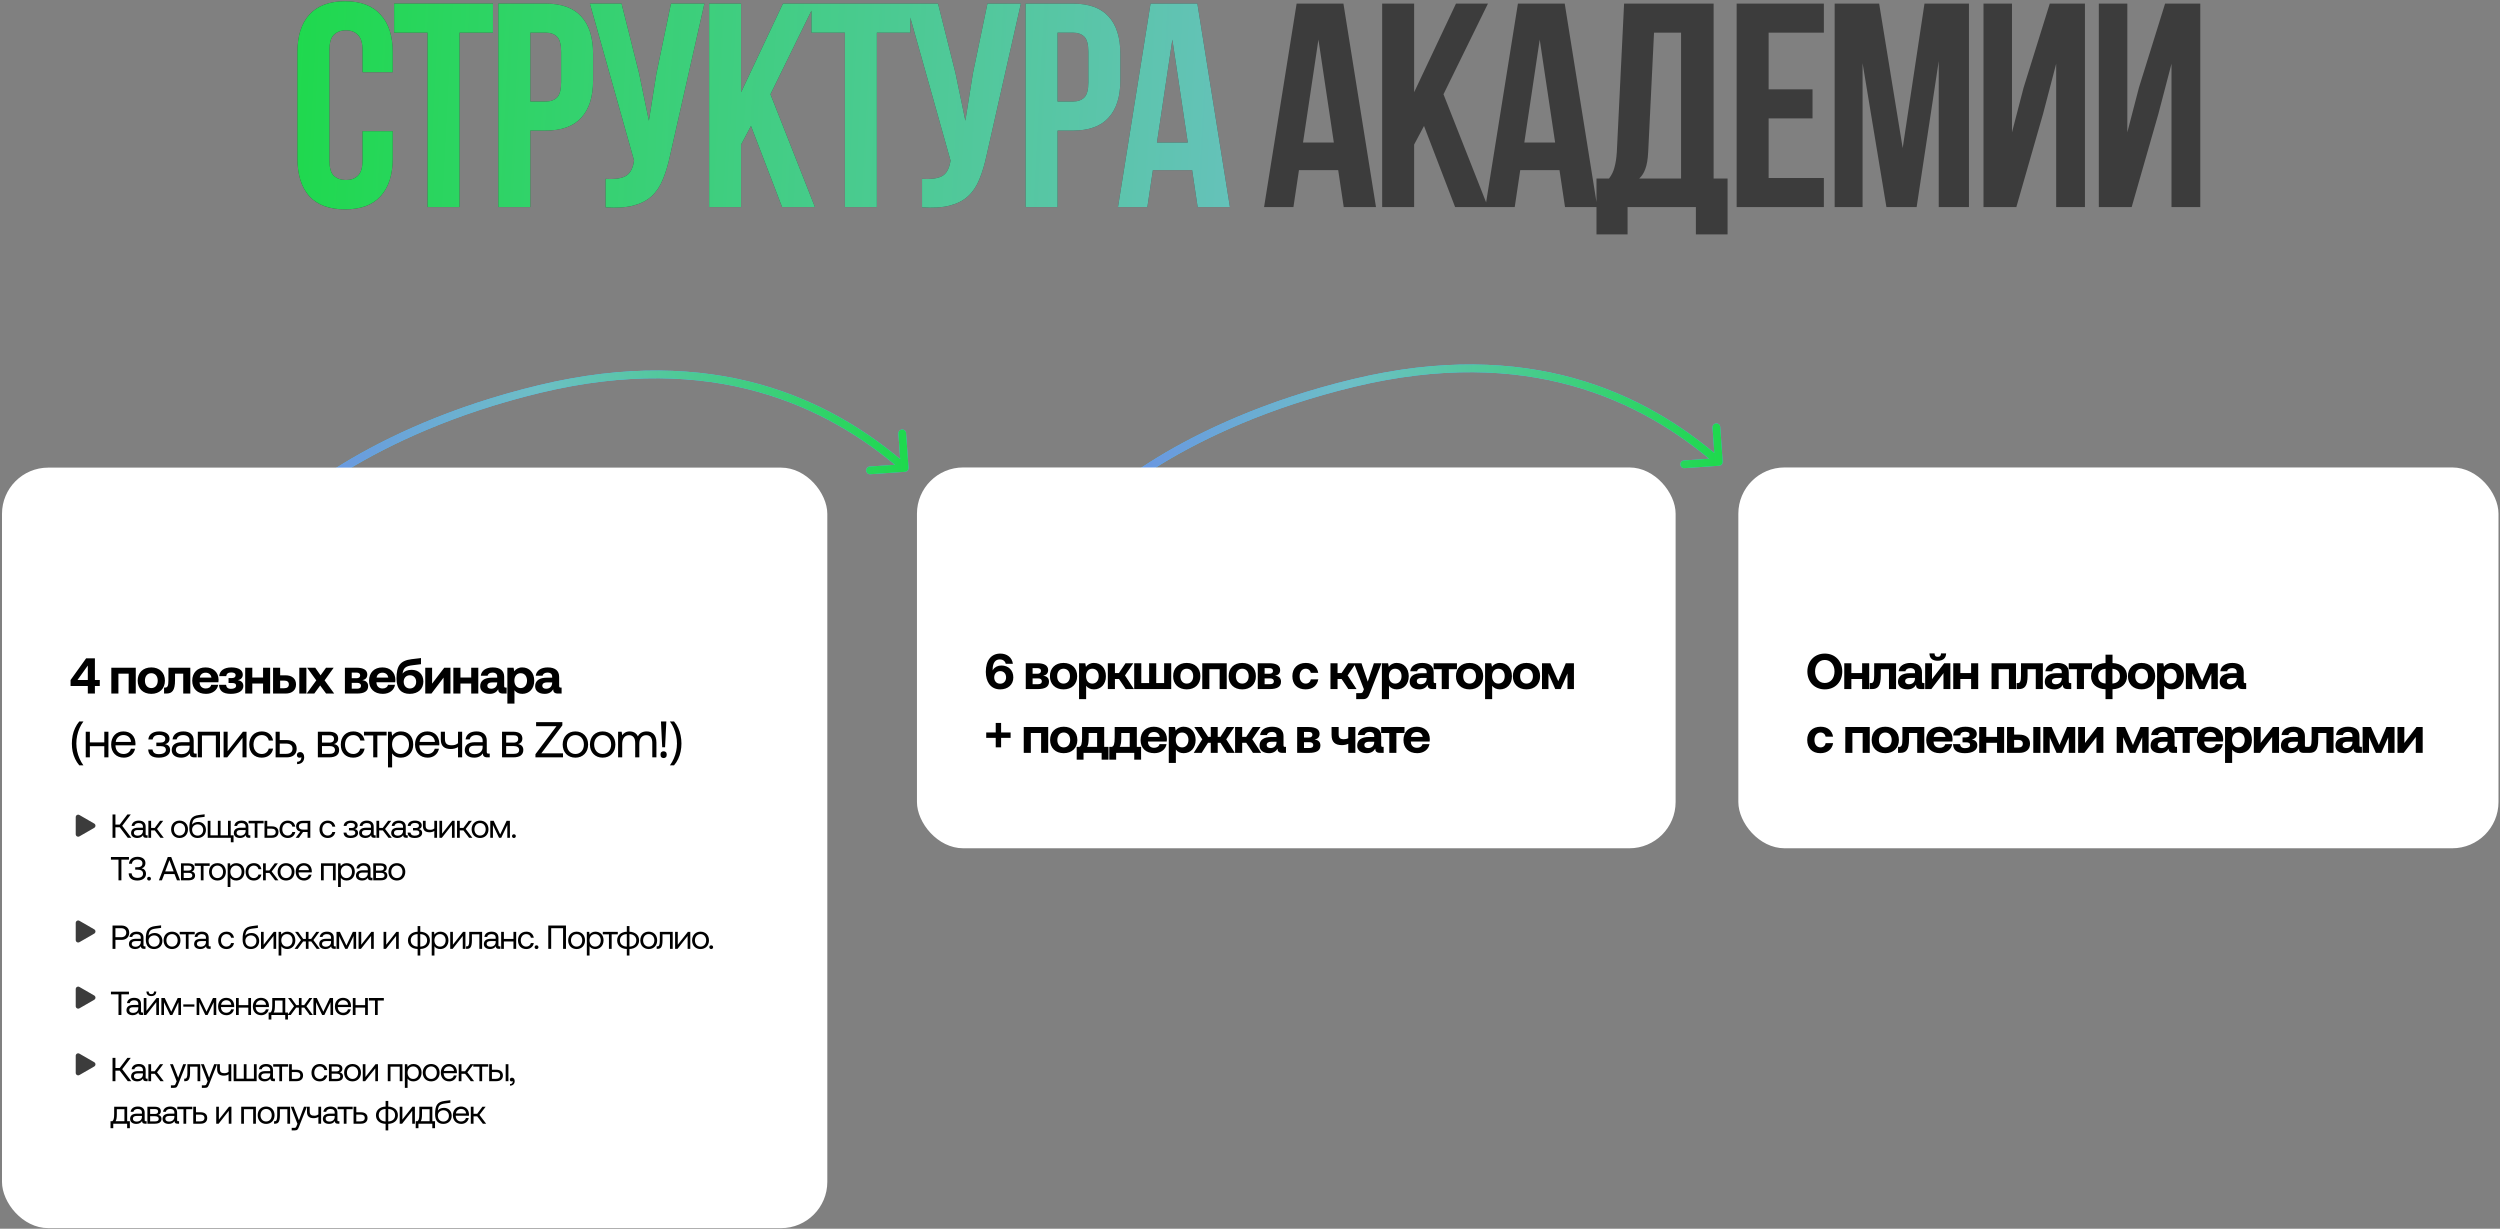 <?xml version="1.0" encoding="UTF-8"?> <svg xmlns="http://www.w3.org/2000/svg" width="1058" height="520" viewBox="0 0 1058 520" fill="none"><rect x="0" y="0" width="1058" height="520" fill="#808080" stroke="none"/><path d="M384.479 197.924C384.542 198.823 383.865 199.602 382.966 199.666L368.322 200.695C367.424 200.758 366.644 200.081 366.581 199.182C366.518 198.283 367.195 197.504 368.094 197.441L381.11 196.526L380.195 183.509C380.132 182.611 380.81 181.831 381.708 181.768C382.607 181.705 383.386 182.382 383.449 183.281L384.479 197.924ZM382.852 198.039L381.782 199.27C349.825 171.51 301.562 148.715 228.784 166.199L228.403 164.613L228.022 163.027C301.968 145.262 351.287 168.459 383.921 196.807L382.852 198.039ZM228.403 164.613L228.784 166.199C192.279 174.97 164.799 188.05 147.053 198.882C138.175 204.301 131.754 209.144 127.866 212.586C125.905 214.322 124.652 215.646 124.043 216.472C123.895 216.674 123.806 216.817 123.758 216.908C123.699 217.019 123.741 216.976 123.762 216.824C123.784 216.66 123.799 216.119 123.32 215.679C122.907 215.3 122.47 215.329 122.446 215.33L122.533 216.959L122.621 218.588C122.304 218.605 121.657 218.581 121.114 218.083C120.506 217.525 120.473 216.799 120.529 216.389C120.582 215.989 120.739 215.638 120.875 215.381C121.022 215.103 121.209 214.82 121.417 214.537C122.232 213.431 123.69 211.926 125.703 210.143C129.765 206.548 136.348 201.594 145.353 196.098C163.371 185.1 191.166 171.882 228.022 163.027L228.403 164.613Z" fill="#46C1FF"></path><path d="M384.479 197.924C384.542 198.823 383.865 199.602 382.966 199.666L368.322 200.695C367.424 200.758 366.644 200.081 366.581 199.182C366.518 198.283 367.195 197.504 368.094 197.441L381.11 196.526L380.195 183.509C380.132 182.611 380.81 181.831 381.708 181.768C382.607 181.705 383.386 182.382 383.449 183.281L384.479 197.924ZM382.852 198.039L381.782 199.27C349.825 171.51 301.562 148.715 228.784 166.199L228.403 164.613L228.022 163.027C301.968 145.262 351.287 168.459 383.921 196.807L382.852 198.039ZM228.403 164.613L228.784 166.199C192.279 174.97 164.799 188.05 147.053 198.882C138.175 204.301 131.754 209.144 127.866 212.586C125.905 214.322 124.652 215.646 124.043 216.472C123.895 216.674 123.806 216.817 123.758 216.908C123.699 217.019 123.741 216.976 123.762 216.824C123.784 216.66 123.799 216.119 123.32 215.679C122.907 215.3 122.47 215.329 122.446 215.33L122.533 216.959L122.621 218.588C122.304 218.605 121.657 218.581 121.114 218.083C120.506 217.525 120.473 216.799 120.529 216.389C120.582 215.989 120.739 215.638 120.875 215.381C121.022 215.103 121.209 214.82 121.417 214.537C122.232 213.431 123.69 211.926 125.703 210.143C129.765 206.548 136.348 201.594 145.353 196.098C163.371 185.1 191.166 171.882 228.022 163.027L228.403 164.613Z" fill="url(#paint0_linear_75_4396)"></path><path d="M729.031 195.357C729.095 196.255 728.417 197.035 727.519 197.098L712.875 198.127C711.977 198.191 711.197 197.513 711.134 196.615C711.071 195.716 711.748 194.936 712.647 194.873L725.663 193.959L724.748 180.942C724.685 180.044 725.362 179.264 726.261 179.201C727.159 179.138 727.939 179.815 728.002 180.713L729.031 195.357ZM727.404 195.471L726.335 196.703C694.378 168.943 646.114 146.147 573.337 163.632L572.956 162.046L572.575 160.46C646.521 142.695 695.84 165.891 728.474 194.24L727.404 195.471ZM572.956 162.046L573.337 163.632C536.832 172.402 509.352 185.483 491.605 196.315C482.727 201.733 476.306 206.577 472.419 210.019C470.458 211.754 469.205 213.078 468.596 213.905C468.447 214.106 468.358 214.25 468.31 214.34C468.251 214.452 468.294 214.409 468.314 214.256C468.336 214.093 468.352 213.551 467.873 213.112C467.459 212.733 467.023 212.762 466.999 212.763L467.086 214.392L467.174 216.02C466.857 216.037 466.21 216.013 465.667 215.515C465.059 214.957 465.026 214.232 465.081 213.821C465.135 213.422 465.292 213.07 465.428 212.814C465.575 212.536 465.761 212.252 465.969 211.97C466.785 210.864 468.242 209.359 470.256 207.576C474.317 203.981 480.901 199.026 489.906 193.53C507.924 182.533 535.719 169.315 572.575 160.46L572.956 162.046Z" fill="#46C1FF"></path><path d="M729.031 195.357C729.095 196.255 728.417 197.035 727.519 197.098L712.875 198.127C711.977 198.191 711.197 197.513 711.134 196.615C711.071 195.716 711.748 194.936 712.647 194.873L725.663 193.959L724.748 180.942C724.685 180.044 725.362 179.264 726.261 179.201C727.159 179.138 727.939 179.815 728.002 180.713L729.031 195.357ZM727.404 195.471L726.335 196.703C694.378 168.943 646.114 146.147 573.337 163.632L572.956 162.046L572.575 160.46C646.521 142.695 695.84 165.891 728.474 194.24L727.404 195.471ZM572.956 162.046L573.337 163.632C536.832 172.402 509.352 185.483 491.605 196.315C482.727 201.733 476.306 206.577 472.419 210.019C470.458 211.754 469.205 213.078 468.596 213.905C468.447 214.106 468.358 214.25 468.31 214.34C468.251 214.452 468.294 214.409 468.314 214.256C468.336 214.093 468.352 213.551 467.873 213.112C467.459 212.733 467.023 212.762 466.999 212.763L467.086 214.392L467.174 216.02C466.857 216.037 466.21 216.013 465.667 215.515C465.059 214.957 465.026 214.232 465.081 213.821C465.135 213.422 465.292 213.07 465.428 212.814C465.575 212.536 465.761 212.252 465.969 211.97C466.785 210.864 468.242 209.359 470.256 207.576C474.317 203.981 480.901 199.026 489.906 193.53C507.924 182.533 535.719 169.315 572.575 160.46L572.956 162.046Z" fill="url(#paint1_linear_75_4396)"></path><rect x="0.844" y="197.897" width="349.272" height="321.852" rx="19.573" fill="white"></rect><path d="M48.851 354.557H47.625V344.687H48.851V348.973H50.67L53.913 344.687H55.337L51.714 349.467L55.563 354.557H54.068L50.67 350.101H48.851V354.557ZM62.104 353.499H62.47V354.557H61.836C60.877 354.557 60.553 354.148 60.539 353.443C60.088 354.091 59.368 354.641 58.128 354.641C56.549 354.641 55.477 353.852 55.477 352.54C55.477 351.102 56.478 350.299 58.367 350.299H60.482V349.805C60.482 348.875 59.82 348.311 58.692 348.311C57.677 348.311 57 348.79 56.859 349.523H55.703C55.872 348.113 57.014 347.281 58.748 347.281C60.581 347.281 61.639 348.198 61.639 349.876V353.02C61.639 353.4 61.779 353.499 62.104 353.499ZM60.482 351.624V351.271H58.255C57.225 351.271 56.647 351.652 56.647 352.47C56.647 353.175 57.254 353.654 58.212 353.654C59.651 353.654 60.482 352.822 60.482 351.624ZM63.951 354.557H62.795V347.366H63.951V350.369H65.488L67.73 347.366H69.069L66.447 350.82L69.295 354.557H67.899L65.502 351.427H63.951V354.557ZM75.982 354.641C73.881 354.641 72.415 353.147 72.415 350.961C72.415 348.776 73.881 347.281 75.982 347.281C78.083 347.281 79.549 348.776 79.549 350.961C79.549 353.147 78.083 354.641 75.982 354.641ZM75.982 353.612C77.406 353.612 78.365 352.498 78.365 350.961C78.365 349.424 77.406 348.311 75.982 348.311C74.558 348.311 73.599 349.424 73.599 350.961C73.599 352.498 74.558 353.612 75.982 353.612ZM83.92 347.845C85.767 347.845 87.149 349.157 87.149 351.201C87.149 353.189 85.753 354.641 83.638 354.641C81.481 354.641 80.128 353.344 80.128 350.609C80.128 346.76 81.044 345.307 84.16 344.913L86.599 344.603V345.688L84.414 345.97C82.158 346.266 81.509 346.858 81.284 348.987C81.791 348.297 82.694 347.845 83.92 347.845ZM83.638 353.64C85.006 353.64 85.979 352.639 85.979 351.243C85.979 349.862 85.02 348.861 83.666 348.861C82.257 348.861 81.298 349.862 81.298 351.102C81.298 352.71 82.285 353.64 83.638 353.64ZM97.64 347.366V353.499H98.839V356.46H97.683V354.557H87.912V347.366H89.068V353.499H92.198V347.366H93.354V353.499H96.484V347.366H97.64ZM105.575 353.499H105.942V354.557H105.308C104.349 354.557 104.024 354.148 104.01 353.443C103.559 354.091 102.84 354.641 101.599 354.641C100.02 354.641 98.949 353.852 98.949 352.54C98.949 351.102 99.95 350.299 101.839 350.299H103.954V349.805C103.954 348.875 103.291 348.311 102.163 348.311C101.148 348.311 100.471 348.79 100.33 349.523H99.174C99.344 348.113 100.486 347.281 102.22 347.281C104.053 347.281 105.11 348.198 105.11 349.876V353.02C105.11 353.4 105.251 353.499 105.575 353.499ZM103.954 351.624V351.271H101.726C100.697 351.271 100.119 351.652 100.119 352.47C100.119 353.175 100.725 353.654 101.684 353.654C103.122 353.654 103.954 352.822 103.954 351.624ZM108.956 354.557H107.8V348.423H105.206V347.366H111.551V348.423H108.956V354.557ZM115.028 354.557H111.94V347.366H113.096V349.706H115.028C116.819 349.706 117.848 350.595 117.848 352.132C117.848 353.654 116.819 354.557 115.028 354.557ZM113.096 350.693V353.57H114.845C116.029 353.57 116.678 353.048 116.678 352.132C116.678 351.187 116.029 350.693 114.845 350.693H113.096ZM121.765 354.641C119.664 354.641 118.282 353.217 118.282 350.975C118.282 348.776 119.706 347.281 121.793 347.281C123.555 347.281 124.669 348.268 124.965 349.847H123.753C123.541 348.889 122.836 348.311 121.779 348.311C120.397 348.311 119.467 349.41 119.467 350.975C119.467 352.54 120.397 353.612 121.779 353.612C122.808 353.612 123.513 353.02 123.739 352.103H124.965C124.683 353.654 123.513 354.641 121.765 354.641ZM128.165 347.366H131.323V354.557H130.167V352.089H128.25L126.487 354.557H125.134L127.108 351.934C125.951 351.68 125.317 350.891 125.317 349.735C125.317 348.254 126.346 347.366 128.165 347.366ZM128.193 351.088H130.167V348.353H128.193C127.108 348.353 126.487 348.818 126.487 349.706C126.487 350.637 127.108 351.088 128.193 351.088ZM138.688 354.641C136.588 354.641 135.206 353.217 135.206 350.975C135.206 348.776 136.63 347.281 138.717 347.281C140.479 347.281 141.593 348.268 141.889 349.847H140.676C140.465 348.889 139.76 348.311 138.702 348.311C137.321 348.311 136.39 349.41 136.39 350.975C136.39 352.54 137.321 353.612 138.702 353.612C139.732 353.612 140.437 353.02 140.662 352.103H141.889C141.607 353.654 140.437 354.641 138.688 354.641ZM150.103 350.863C150.992 351.004 151.542 351.539 151.542 352.484C151.542 353.809 150.329 354.641 148.383 354.641C146.339 354.641 145.465 353.809 145.394 352.343H146.593C146.762 353.203 147.199 353.654 148.397 353.654C149.596 353.654 150.357 353.217 150.357 352.47C150.357 351.709 149.807 351.412 148.905 351.412H147.678V350.411H148.834C149.68 350.411 150.188 350.101 150.188 349.34C150.188 348.691 149.554 348.268 148.468 348.268C147.298 348.268 146.79 348.762 146.635 349.537H145.437C145.521 348.198 146.635 347.281 148.496 347.281C150.315 347.281 151.372 348.085 151.372 349.312C151.372 350.2 150.851 350.708 150.103 350.863ZM158.618 353.499H158.985V354.557H158.35C157.391 354.557 157.067 354.148 157.053 353.443C156.602 354.091 155.883 354.641 154.642 354.641C153.063 354.641 151.991 353.852 151.991 352.54C151.991 351.102 152.992 350.299 154.882 350.299H156.997V349.805C156.997 348.875 156.334 348.311 155.206 348.311C154.191 348.311 153.514 348.79 153.373 349.523H152.217C152.386 348.113 153.528 347.281 155.262 347.281C157.095 347.281 158.153 348.198 158.153 349.876V353.02C158.153 353.4 158.294 353.499 158.618 353.499ZM156.997 351.624V351.271H154.769C153.74 351.271 153.162 351.652 153.162 352.47C153.162 353.175 153.768 353.654 154.727 353.654C156.165 353.654 156.997 352.822 156.997 351.624ZM160.466 354.557H159.309V347.366H160.466V350.369H162.002L164.244 347.366H165.584L162.961 350.82L165.809 354.557H164.413L162.017 351.427H160.466V354.557ZM172.181 353.499H172.548V354.557H171.914C170.955 354.557 170.631 354.148 170.616 353.443C170.165 354.091 169.446 354.641 168.205 354.641C166.626 354.641 165.555 353.852 165.555 352.54C165.555 351.102 166.556 350.299 168.445 350.299H170.56V349.805C170.56 348.875 169.897 348.311 168.769 348.311C167.754 348.311 167.078 348.79 166.937 349.523H165.78C165.95 348.113 167.092 347.281 168.826 347.281C170.659 347.281 171.716 348.198 171.716 349.876V353.02C171.716 353.4 171.857 353.499 172.181 353.499ZM170.56 351.624V351.271H168.332C167.303 351.271 166.725 351.652 166.725 352.47C166.725 353.175 167.331 353.654 168.29 353.654C169.728 353.654 170.56 352.822 170.56 351.624ZM177.216 350.863C178.105 351.004 178.655 351.539 178.655 352.484C178.655 353.809 177.442 354.641 175.496 354.641C173.452 354.641 172.578 353.809 172.507 352.343H173.706C173.875 353.203 174.312 353.654 175.51 353.654C176.709 353.654 177.47 353.217 177.47 352.47C177.47 351.709 176.92 351.412 176.018 351.412H174.791V350.411H175.948C176.794 350.411 177.301 350.101 177.301 349.34C177.301 348.691 176.667 348.268 175.581 348.268C174.411 348.268 173.903 348.762 173.748 349.537H172.55C172.634 348.198 173.748 347.281 175.609 347.281C177.428 347.281 178.485 348.085 178.485 349.312C178.485 350.2 177.964 350.708 177.216 350.863ZM183.802 350.595V347.366H184.958V354.557H183.802V351.666C183.252 352.033 182.504 352.216 181.799 352.216C180.051 352.216 178.98 351.455 178.98 349.608V347.366H180.136V349.41C180.136 350.722 180.77 351.173 182.025 351.173C182.716 351.173 183.322 351.004 183.802 350.595ZM186.983 354.557H185.968V347.366H187.096V352.808L191.382 347.366H192.397V354.557H191.27V349.1L186.983 354.557ZM194.574 354.557H193.418V347.366H194.574V350.369H196.111L198.352 347.366H199.692L197.069 350.82L199.917 354.557H198.522L196.125 351.427H194.574V354.557ZM203.162 354.641C201.061 354.641 199.595 353.147 199.595 350.961C199.595 348.776 201.061 347.281 203.162 347.281C205.262 347.281 206.729 348.776 206.729 350.961C206.729 353.147 205.262 354.641 203.162 354.641ZM203.162 353.612C204.586 353.612 205.544 352.498 205.544 350.961C205.544 349.424 204.586 348.311 203.162 348.311C201.738 348.311 200.779 349.424 200.779 350.961C200.779 352.498 201.738 353.612 203.162 353.612ZM208.604 354.557H207.491V347.366H208.915L211.678 353.147L214.399 347.366H215.781L215.809 354.557H214.695V349.128L212.115 354.557H211.185L208.604 349.128V354.557ZM216.685 353.852C216.685 353.372 217.024 353.062 217.489 353.062C217.954 353.062 218.293 353.372 218.293 353.852C218.293 354.331 217.954 354.641 217.489 354.641C217.024 354.641 216.685 354.331 216.685 353.852ZM46.948 363.815V362.687H54.576V363.815H51.375V372.557H50.148V363.815H46.948ZM58.11 372.641C55.811 372.641 54.514 371.556 54.458 369.596H55.713C55.783 370.893 56.742 371.513 58.18 371.513C59.66 371.513 60.535 370.865 60.535 369.737C60.535 368.595 59.731 368.045 58.208 368.045H57.221V367.016H58.138C59.618 367.016 60.281 366.409 60.281 365.324C60.281 364.28 59.421 363.73 58.166 363.73C56.784 363.73 55.91 364.407 55.84 365.535H54.585C54.655 363.801 56.093 362.603 58.152 362.603C60.281 362.603 61.536 363.66 61.536 365.211C61.536 366.508 60.887 367.199 59.928 367.453C60.859 367.678 61.789 368.313 61.789 369.821C61.789 371.499 60.337 372.641 58.11 372.641ZM62.269 371.852C62.269 371.372 62.607 371.062 63.072 371.062C63.538 371.062 63.876 371.372 63.876 371.852C63.876 372.331 63.538 372.641 63.072 372.641C62.607 372.641 62.269 372.331 62.269 371.852ZM68.511 372.557H67.243L71.007 362.687H72.459L76.21 372.557H74.898L73.855 369.892H69.555L68.511 372.557ZM71.698 364.027L69.921 368.778H73.489L71.698 364.027ZM79.695 372.557H76.593V365.366H79.653C81.429 365.366 82.289 366.057 82.289 367.298C82.289 368.2 81.697 368.693 81.105 368.834C81.937 368.961 82.557 369.483 82.557 370.47C82.557 371.866 81.57 372.557 79.695 372.557ZM77.749 366.353V368.426H79.751C80.71 368.426 81.119 368.031 81.119 367.382C81.119 366.691 80.71 366.353 79.751 366.353H77.749ZM77.749 369.384V371.57H79.864C80.851 371.57 81.387 371.231 81.387 370.484C81.387 369.779 80.851 369.384 79.864 369.384H77.749ZM86.14 372.557H84.984V366.423H82.39V365.366H88.734V366.423H86.14V372.557ZM92.024 372.641C89.924 372.641 88.457 371.147 88.457 368.961C88.457 366.776 89.924 365.281 92.024 365.281C94.125 365.281 95.591 366.776 95.591 368.961C95.591 371.147 94.125 372.641 92.024 372.641ZM92.024 371.612C93.448 371.612 94.407 370.498 94.407 368.961C94.407 367.424 93.448 366.311 92.024 366.311C90.6 366.311 89.641 367.424 89.641 368.961C89.641 370.498 90.6 371.612 92.024 371.612ZM99.977 365.281C101.965 365.281 103.431 366.621 103.431 368.961C103.431 371.161 101.965 372.641 99.977 372.641C98.764 372.641 97.947 372.148 97.509 371.457V375.377H96.353V365.366H97.354L97.509 366.522C97.989 365.859 98.764 365.281 99.977 365.281ZM99.864 371.612C101.288 371.612 102.247 370.526 102.247 368.961C102.247 367.396 101.288 366.311 99.864 366.311C98.454 366.311 97.495 367.396 97.495 368.933C97.495 370.512 98.454 371.612 99.864 371.612ZM107.417 372.641C105.316 372.641 103.934 371.217 103.934 368.975C103.934 366.776 105.359 365.281 107.445 365.281C109.208 365.281 110.321 366.268 110.618 367.847H109.405C109.194 366.889 108.489 366.311 107.431 366.311C106.049 366.311 105.119 367.41 105.119 368.975C105.119 370.54 106.049 371.612 107.431 371.612C108.46 371.612 109.165 371.02 109.391 370.103H110.618C110.336 371.654 109.165 372.641 107.417 372.641ZM112.477 372.557H111.321V365.366H112.477V368.369H114.014L116.256 365.366H117.595L114.973 368.82L117.821 372.557H116.425L114.028 369.427H112.477V372.557ZM121.065 372.641C118.964 372.641 117.498 371.147 117.498 368.961C117.498 366.776 118.964 365.281 121.065 365.281C123.166 365.281 124.632 366.776 124.632 368.961C124.632 371.147 123.166 372.641 121.065 372.641ZM121.065 371.612C122.489 371.612 123.448 370.498 123.448 368.961C123.448 367.424 122.489 366.311 121.065 366.311C119.641 366.311 118.682 367.424 118.682 368.961C118.682 370.498 119.641 371.612 121.065 371.612ZM128.707 372.641C126.55 372.641 125.14 371.161 125.14 368.961C125.14 366.776 126.522 365.281 128.552 365.281C130.583 365.281 131.908 366.564 131.964 368.693C131.964 368.849 131.95 369.018 131.936 369.187H126.353V369.286C126.395 370.653 127.255 371.612 128.623 371.612C129.638 371.612 130.427 371.076 130.667 370.146H131.837C131.555 371.584 130.371 372.641 128.707 372.641ZM126.423 368.228H130.724C130.611 366.987 129.765 366.297 128.566 366.297C127.509 366.297 126.536 367.058 126.423 368.228ZM137.002 372.557H135.846V365.366H142.063V372.557H140.907V366.423H137.002V372.557ZM146.698 365.281C148.686 365.281 150.153 366.621 150.153 368.961C150.153 371.161 148.686 372.641 146.698 372.641C145.486 372.641 144.668 372.148 144.231 371.457V375.377H143.075V365.366H144.076L144.231 366.522C144.71 365.859 145.486 365.281 146.698 365.281ZM146.586 371.612C148.01 371.612 148.968 370.526 148.968 368.961C148.968 367.396 148.01 366.311 146.586 366.311C145.176 366.311 144.217 367.396 144.217 368.933C144.217 370.512 145.176 371.612 146.586 371.612ZM157.269 371.499H157.635V372.557H157.001C156.042 372.557 155.718 372.148 155.704 371.443C155.252 372.091 154.533 372.641 153.293 372.641C151.714 372.641 150.642 371.852 150.642 370.54C150.642 369.102 151.643 368.299 153.532 368.299H155.647V367.805C155.647 366.875 154.985 366.311 153.857 366.311C152.842 366.311 152.165 366.79 152.024 367.523H150.868C151.037 366.113 152.179 365.281 153.913 365.281C155.746 365.281 156.803 366.198 156.803 367.876V371.02C156.803 371.4 156.944 371.499 157.269 371.499ZM155.647 369.624V369.271H153.42C152.39 369.271 151.812 369.652 151.812 370.47C151.812 371.175 152.419 371.654 153.377 371.654C154.815 371.654 155.647 370.822 155.647 369.624ZM161.062 372.557H157.96V365.366H161.02C162.796 365.366 163.656 366.057 163.656 367.298C163.656 368.2 163.064 368.693 162.472 368.834C163.304 368.961 163.924 369.483 163.924 370.47C163.924 371.866 162.937 372.557 161.062 372.557ZM159.116 366.353V368.426H161.118C162.077 368.426 162.486 368.031 162.486 367.382C162.486 366.691 162.077 366.353 161.118 366.353H159.116ZM159.116 369.384V371.57H161.231C162.218 371.57 162.754 371.231 162.754 370.484C162.754 369.779 162.218 369.384 161.231 369.384H159.116ZM167.952 372.641C165.851 372.641 164.385 371.147 164.385 368.961C164.385 366.776 165.851 365.281 167.952 365.281C170.053 365.281 171.519 366.776 171.519 368.961C171.519 371.147 170.053 372.641 167.952 372.641ZM167.952 371.612C169.376 371.612 170.335 370.498 170.335 368.961C170.335 367.424 169.376 366.311 167.952 366.311C166.528 366.311 165.569 367.424 165.569 368.961C165.569 370.498 166.528 371.612 167.952 371.612ZM47.625 401.557V391.687H51.417C53.391 391.687 54.688 392.871 54.688 394.718C54.688 396.565 53.391 397.764 51.417 397.764H48.851V401.557H47.625ZM51.319 392.815H48.851V396.636H51.305C52.602 396.636 53.434 395.889 53.434 394.718C53.434 393.548 52.616 392.815 51.319 392.815ZM61.195 400.499H61.562V401.557H60.927C59.968 401.557 59.644 401.148 59.63 400.443C59.179 401.091 58.46 401.641 57.219 401.641C55.64 401.641 54.568 400.852 54.568 399.54C54.568 398.102 55.569 397.299 57.459 397.299H59.574V396.805C59.574 395.875 58.911 395.311 57.783 395.311C56.768 395.311 56.091 395.79 55.95 396.523H54.794C54.963 395.113 56.105 394.281 57.839 394.281C59.672 394.281 60.73 395.198 60.73 396.876V400.02C60.73 400.4 60.871 400.499 61.195 400.499ZM59.574 398.624V398.271H57.346C56.317 398.271 55.739 398.652 55.739 399.47C55.739 400.175 56.345 400.654 57.304 400.654C58.742 400.654 59.574 399.822 59.574 398.624ZM65.496 394.845C67.343 394.845 68.725 396.157 68.725 398.201C68.725 400.189 67.329 401.641 65.214 401.641C63.057 401.641 61.703 400.344 61.703 397.609C61.703 393.76 62.62 392.307 65.736 391.913L68.175 391.603V392.688L65.989 392.97C63.733 393.266 63.085 393.858 62.859 395.987C63.367 395.297 64.269 394.845 65.496 394.845ZM65.214 400.64C66.582 400.64 67.554 399.639 67.554 398.243C67.554 396.862 66.596 395.861 65.242 395.861C63.832 395.861 62.873 396.862 62.873 398.102C62.873 399.71 63.86 400.64 65.214 400.64ZM72.801 401.641C70.7 401.641 69.234 400.147 69.234 397.961C69.234 395.776 70.7 394.281 72.801 394.281C74.902 394.281 76.368 395.776 76.368 397.961C76.368 400.147 74.902 401.641 72.801 401.641ZM72.801 400.612C74.225 400.612 75.183 399.498 75.183 397.961C75.183 396.424 74.225 395.311 72.801 395.311C71.377 395.311 70.418 396.424 70.418 397.961C70.418 399.498 71.377 400.612 72.801 400.612ZM79.805 401.557H78.649V395.423H76.055V394.366H82.4V395.423H79.805V401.557ZM88.776 400.499H89.143V401.557H88.508C87.55 401.557 87.225 401.148 87.211 400.443C86.76 401.091 86.041 401.641 84.8 401.641C83.221 401.641 82.15 400.852 82.15 399.54C82.15 398.102 83.151 397.299 85.04 397.299H87.155V396.805C87.155 395.875 86.492 395.311 85.364 395.311C84.349 395.311 83.672 395.79 83.531 396.523H82.375C82.544 395.113 83.686 394.281 85.421 394.281C87.254 394.281 88.311 395.198 88.311 396.876V400.02C88.311 400.4 88.452 400.499 88.776 400.499ZM87.155 398.624V398.271H84.927C83.898 398.271 83.32 398.652 83.32 399.47C83.32 400.175 83.926 400.654 84.885 400.654C86.323 400.654 87.155 399.822 87.155 398.624ZM95.823 401.641C93.722 401.641 92.34 400.217 92.34 397.975C92.34 395.776 93.764 394.281 95.851 394.281C97.613 394.281 98.727 395.268 99.023 396.847H97.811C97.599 395.889 96.894 395.311 95.837 395.311C94.455 395.311 93.524 396.41 93.524 397.975C93.524 399.54 94.455 400.612 95.837 400.612C96.866 400.612 97.571 400.02 97.796 399.103H99.023C98.741 400.654 97.571 401.641 95.823 401.641ZM106.462 394.845C108.309 394.845 109.691 396.157 109.691 398.201C109.691 400.189 108.295 401.641 106.18 401.641C104.023 401.641 102.669 400.344 102.669 397.609C102.669 393.76 103.586 392.307 106.702 391.913L109.141 391.603V392.688L106.956 392.97C104.7 393.266 104.051 393.858 103.826 395.987C104.333 395.297 105.235 394.845 106.462 394.845ZM106.18 400.64C107.548 400.64 108.521 399.639 108.521 398.243C108.521 396.862 107.562 395.861 106.208 395.861C104.798 395.861 103.84 396.862 103.84 398.102C103.84 399.71 104.827 400.64 106.18 400.64ZM111.469 401.557H110.454V394.366H111.582V399.808L115.868 394.366H116.883V401.557H115.755V396.1L111.469 401.557ZM121.527 394.281C123.515 394.281 124.981 395.621 124.981 397.961C124.981 400.161 123.515 401.641 121.527 401.641C120.314 401.641 119.496 401.148 119.059 400.457V404.377H117.903V394.366H118.904L119.059 395.522C119.539 394.859 120.314 394.281 121.527 394.281ZM121.414 400.612C122.838 400.612 123.797 399.526 123.797 397.961C123.797 396.396 122.838 395.311 121.414 395.311C120.004 395.311 119.045 396.396 119.045 397.933C119.045 399.512 120.004 400.612 121.414 400.612ZM125.985 401.557H124.66L127.381 397.834L124.872 394.366H126.155L128.326 397.369H129.44V394.366H130.568V397.369H131.682L133.853 394.366H135.136L132.626 397.834L135.347 401.557H134.022L131.724 398.427H130.568V401.557H129.44V398.427H128.284L125.985 401.557ZM141.722 400.499H142.089V401.557H141.454C140.495 401.557 140.171 401.148 140.157 400.443C139.706 401.091 138.987 401.641 137.746 401.641C136.167 401.641 135.095 400.852 135.095 399.54C135.095 398.102 136.096 397.299 137.986 397.299H140.101V396.805C140.101 395.875 139.438 395.311 138.31 395.311C137.295 395.311 136.618 395.79 136.477 396.523H135.321C135.49 395.113 136.632 394.281 138.366 394.281C140.199 394.281 141.257 395.198 141.257 396.876V400.02C141.257 400.4 141.398 400.499 141.722 400.499ZM140.101 398.624V398.271H137.873C136.844 398.271 136.266 398.652 136.266 399.47C136.266 400.175 136.872 400.654 137.831 400.654C139.269 400.654 140.101 399.822 140.101 398.624ZM143.527 401.557H142.413V394.366H143.837L146.601 400.147L149.322 394.366H150.704L150.732 401.557H149.618V396.128L147.038 401.557H146.107L143.527 396.128V401.557ZM152.764 401.557H151.749V394.366H152.877V399.808L157.163 394.366H158.179V401.557H157.051V396.1L152.764 401.557ZM163.34 401.557H162.325V394.366H163.453V399.808L167.739 394.366H168.754V401.557H167.626V396.1L163.34 401.557ZM177.863 404.377H176.735V401.613C174.268 401.557 172.647 400.147 172.647 397.961C172.647 395.804 174.282 394.38 176.735 394.31V391.913H177.863V394.31C180.317 394.38 181.938 395.776 181.938 397.961C181.938 400.119 180.317 401.557 177.863 401.613V404.377ZM176.735 400.598V395.325C174.973 395.367 173.831 396.34 173.831 397.961C173.831 399.583 174.973 400.556 176.735 400.598ZM177.849 395.325V400.598C179.626 400.556 180.754 399.583 180.754 397.961C180.754 396.34 179.626 395.367 177.849 395.325ZM186.328 394.281C188.316 394.281 189.782 395.621 189.782 397.961C189.782 400.161 188.316 401.641 186.328 401.641C185.115 401.641 184.298 401.148 183.861 400.457V404.377H182.704V394.366H183.705L183.861 395.522C184.34 394.859 185.115 394.281 186.328 394.281ZM186.215 400.612C187.639 400.612 188.598 399.526 188.598 397.961C188.598 396.396 187.639 395.311 186.215 395.311C184.805 395.311 183.846 396.396 183.846 397.933C183.846 399.512 184.805 400.612 186.215 400.612ZM191.555 401.557H190.539V394.366H191.667V399.808L195.954 394.366H196.969V401.557H195.841V396.1L191.555 401.557ZM197.636 401.557H197.242V400.499H197.453C198.271 400.499 198.581 400.006 198.581 397.849V394.366H204.023V401.557H202.867V395.423H199.709V397.891C199.709 400.753 199.032 401.557 197.636 401.557ZM211.398 400.499H211.765V401.557H211.13C210.171 401.557 209.847 401.148 209.833 400.443C209.382 401.091 208.663 401.641 207.422 401.641C205.843 401.641 204.771 400.852 204.771 399.54C204.771 398.102 205.772 397.299 207.662 397.299H209.777V396.805C209.777 395.875 209.114 395.311 207.986 395.311C206.971 395.311 206.294 395.79 206.153 396.523H204.997C205.166 395.113 206.308 394.281 208.042 394.281C209.875 394.281 210.933 395.198 210.933 396.876V400.02C210.933 400.4 211.074 400.499 211.398 400.499ZM209.777 398.624V398.271H207.549C206.52 398.271 205.942 398.652 205.942 399.47C205.942 400.175 206.548 400.654 207.507 400.654C208.945 400.654 209.777 399.822 209.777 398.624ZM217.292 397.369V394.366H218.448V401.557H217.292V398.427H213.246V401.557H212.089V394.366H213.246V397.369H217.292ZM222.699 401.641C220.598 401.641 219.216 400.217 219.216 397.975C219.216 395.776 220.64 394.281 222.727 394.281C224.489 394.281 225.603 395.268 225.899 396.847H224.687C224.475 395.889 223.77 395.311 222.713 395.311C221.331 395.311 220.401 396.41 220.401 397.975C220.401 399.54 221.331 400.612 222.713 400.612C223.742 400.612 224.447 400.02 224.673 399.103H225.899C225.617 400.654 224.447 401.641 222.699 401.641ZM226.255 400.852C226.255 400.372 226.594 400.062 227.059 400.062C227.524 400.062 227.863 400.372 227.863 400.852C227.863 401.331 227.524 401.641 227.059 401.641C226.594 401.641 226.255 401.331 226.255 400.852ZM233.26 401.557H232.033V391.687H239.52V401.557H238.293V392.815H233.26V401.557ZM244.017 401.641C241.916 401.641 240.45 400.147 240.45 397.961C240.45 395.776 241.916 394.281 244.017 394.281C246.118 394.281 247.584 395.776 247.584 397.961C247.584 400.147 246.118 401.641 244.017 401.641ZM244.017 400.612C245.441 400.612 246.4 399.498 246.4 397.961C246.4 396.424 245.441 395.311 244.017 395.311C242.593 395.311 241.634 396.424 241.634 397.961C241.634 399.498 242.593 400.612 244.017 400.612ZM251.97 394.281C253.958 394.281 255.424 395.621 255.424 397.961C255.424 400.161 253.958 401.641 251.97 401.641C250.757 401.641 249.939 401.148 249.502 400.457V404.377H248.346V394.366H249.347L249.502 395.522C249.982 394.859 250.757 394.281 251.97 394.281ZM251.857 400.612C253.281 400.612 254.24 399.526 254.24 397.961C254.24 396.396 253.281 395.311 251.857 395.311C250.447 395.311 249.488 396.396 249.488 397.933C249.488 399.512 250.447 400.612 251.857 400.612ZM258.857 401.557H257.701V395.423H255.106V394.366H261.451V395.423H258.857V401.557ZM266.391 404.377H265.263V401.613C262.795 401.557 261.174 400.147 261.174 397.961C261.174 395.804 262.809 394.38 265.263 394.31V391.913H266.391V394.31C268.844 394.38 270.465 395.776 270.465 397.961C270.465 400.119 268.844 401.557 266.391 401.613V404.377ZM265.263 400.598V395.325C263.5 395.367 262.358 396.34 262.358 397.961C262.358 399.583 263.5 400.556 265.263 400.598ZM266.377 395.325V400.598C268.153 400.556 269.281 399.583 269.281 397.961C269.281 396.34 268.153 395.367 266.377 395.325ZM274.545 401.641C272.444 401.641 270.978 400.147 270.978 397.961C270.978 395.776 272.444 394.281 274.545 394.281C276.646 394.281 278.112 395.776 278.112 397.961C278.112 400.147 276.646 401.641 274.545 401.641ZM274.545 400.612C275.969 400.612 276.928 399.498 276.928 397.961C276.928 396.424 275.969 395.311 274.545 395.311C273.121 395.311 272.162 396.424 272.162 397.961C272.162 399.498 273.121 400.612 274.545 400.612ZM278.301 401.557H277.906V400.499H278.118C278.936 400.499 279.246 400.006 279.246 397.849V394.366H284.688V401.557H283.532V395.423H280.374V397.891C280.374 400.753 279.697 401.557 278.301 401.557ZM286.719 401.557H285.704V394.366H286.832V399.808L291.118 394.366H292.133V401.557H291.005V396.1L286.719 401.557ZM296.467 401.641C294.366 401.641 292.9 400.147 292.9 397.961C292.9 395.776 294.366 394.281 296.467 394.281C298.567 394.281 300.034 395.776 300.034 397.961C300.034 400.147 298.567 401.641 296.467 401.641ZM296.467 400.612C297.891 400.612 298.849 399.498 298.849 397.961C298.849 396.424 297.891 395.311 296.467 395.311C295.043 395.311 294.084 396.424 294.084 397.961C294.084 399.498 295.043 400.612 296.467 400.612ZM300.186 400.852C300.186 400.372 300.525 400.062 300.99 400.062C301.455 400.062 301.794 400.372 301.794 400.852C301.794 401.331 301.455 401.641 300.99 401.641C300.525 401.641 300.186 401.331 300.186 400.852ZM46.948 420.815V419.687H54.576V420.815H51.375V429.557H50.148V420.815H46.948ZM60.149 428.499H60.515V429.557H59.881C58.922 429.557 58.598 429.148 58.584 428.443C58.132 429.091 57.413 429.641 56.173 429.641C54.593 429.641 53.522 428.852 53.522 427.54C53.522 426.102 54.523 425.299 56.412 425.299H58.527V424.805C58.527 423.875 57.864 423.311 56.737 423.311C55.721 423.311 55.045 423.79 54.904 424.523H53.748C53.917 423.113 55.059 422.281 56.793 422.281C58.626 422.281 59.683 423.198 59.683 424.876V428.02C59.683 428.4 59.824 428.499 60.149 428.499ZM58.527 426.624V426.271H56.3C55.27 426.271 54.692 426.652 54.692 427.47C54.692 428.175 55.298 428.654 56.257 428.654C57.695 428.654 58.527 427.822 58.527 426.624ZM64.026 421.548C62.673 421.548 61.996 420.801 61.968 419.617H62.927C62.927 420.307 63.237 420.73 64.041 420.73C64.844 420.73 65.183 420.307 65.183 419.617H66.141C66.113 420.801 65.394 421.548 64.026 421.548ZM61.855 429.557H60.84V422.366H61.968V427.808L66.254 422.366H67.269V429.557H66.141V424.1L61.855 429.557ZM69.403 429.557H68.29V422.366H69.714L72.477 428.147L75.198 422.366H76.58L76.608 429.557H75.494V424.128L72.914 429.557H71.984L69.403 424.128V429.557ZM82.264 426.032H77.569V425.059H82.264V426.032ZM84.33 429.557H83.216V422.366H84.64L87.404 428.147L90.125 422.366H91.507L91.535 429.557H90.421V424.128L87.841 429.557H86.91L84.33 424.128V429.557ZM95.865 429.641C93.708 429.641 92.298 428.161 92.298 425.961C92.298 423.776 93.68 422.281 95.71 422.281C97.74 422.281 99.066 423.564 99.122 425.693C99.122 425.849 99.108 426.018 99.094 426.187H93.511V426.286C93.553 427.653 94.413 428.612 95.781 428.612C96.796 428.612 97.585 428.076 97.825 427.146H98.995C98.713 428.584 97.529 429.641 95.865 429.641ZM93.581 425.228H97.882C97.769 423.987 96.923 423.297 95.724 423.297C94.667 423.297 93.694 424.058 93.581 425.228ZM105.08 425.369V422.366H106.236V429.557H105.08V426.427H101.034V429.557H99.877V422.366H101.034V425.369H105.08ZM110.572 429.641C108.414 429.641 107.004 428.161 107.004 425.961C107.004 423.776 108.386 422.281 110.416 422.281C112.447 422.281 113.772 423.564 113.828 425.693C113.828 425.849 113.814 426.018 113.8 426.187H108.217V426.286C108.259 427.653 109.119 428.612 110.487 428.612C111.502 428.612 112.292 428.076 112.531 427.146H113.702C113.42 428.584 112.235 429.641 110.572 429.641ZM108.287 425.228H112.588C112.475 423.987 111.629 423.297 110.431 423.297C109.373 423.297 108.4 424.058 108.287 425.228ZM120.722 422.366V428.499H121.864V431.46H120.708V429.557H114.843V431.46H113.687V428.499H114.42C114.942 428.104 115.224 427.597 115.224 425.369V422.366H120.722ZM115.816 428.499H119.566V423.423H116.351V425.496C116.351 427.146 116.168 427.949 115.816 428.499ZM123.038 429.557H121.713L124.434 425.834L121.924 422.366H123.207L125.378 425.369H126.492V422.366H127.62V425.369H128.734L130.905 422.366H132.188L129.679 425.834L132.4 429.557H131.074L128.776 426.427H127.62V429.557H126.492V426.427H125.336L123.038 429.557ZM133.763 429.557H132.65V422.366H134.074L136.837 428.147L139.558 422.366H140.94L140.968 429.557H139.854V424.128L137.274 429.557H136.344L133.763 424.128V429.557ZM145.299 429.641C143.142 429.641 141.732 428.161 141.732 425.961C141.732 423.776 143.113 422.281 145.144 422.281C147.174 422.281 148.499 423.564 148.556 425.693C148.556 425.849 148.542 426.018 148.528 426.187H142.944V426.286C142.987 427.653 143.847 428.612 145.214 428.612C146.229 428.612 147.019 428.076 147.259 427.146H148.429C148.147 428.584 146.963 429.641 145.299 429.641ZM143.015 425.228H147.315C147.202 423.987 146.356 423.297 145.158 423.297C144.1 423.297 143.128 424.058 143.015 425.228ZM154.514 425.369V422.366H155.67V429.557H154.514V426.427H150.467V429.557H149.311V422.366H150.467V425.369H154.514ZM159.849 429.557H158.693V423.423H156.099V422.366H162.444V423.423H159.849V429.557ZM48.851 457.557H47.625V447.687H48.851V451.973H50.67L53.913 447.687H55.337L51.714 452.467L55.563 457.557H54.068L50.67 453.101H48.851V457.557ZM62.104 456.499H62.47V457.557H61.836C60.877 457.557 60.553 457.148 60.539 456.443C60.088 457.091 59.368 457.641 58.128 457.641C56.549 457.641 55.477 456.852 55.477 455.54C55.477 454.102 56.478 453.299 58.367 453.299H60.482V452.805C60.482 451.875 59.82 451.311 58.692 451.311C57.677 451.311 57 451.79 56.859 452.523H55.703C55.872 451.113 57.014 450.281 58.748 450.281C60.581 450.281 61.639 451.198 61.639 452.876V456.02C61.639 456.4 61.779 456.499 62.104 456.499ZM60.482 454.624V454.271H58.255C57.225 454.271 56.647 454.652 56.647 455.47C56.647 456.175 57.254 456.654 58.212 456.654C59.651 456.654 60.482 455.822 60.482 454.624ZM63.951 457.557H62.795V450.366H63.951V453.369H65.488L67.73 450.366H69.069L66.447 453.82L69.295 457.557H67.899L65.502 454.427H63.951V457.557ZM74.755 457.599L71.95 450.366H73.176L75.39 456.104L77.533 450.366H78.76L75.446 458.769C74.995 459.925 74.727 460.377 73.712 460.377H72.33V459.319H73.359C74.022 459.319 74.135 459.15 74.403 458.473L74.755 457.599ZM78.361 457.557H77.966V456.499H78.178C78.996 456.499 79.306 456.006 79.306 453.849V450.366H84.748V457.557H83.592V451.423H80.434V453.891C80.434 456.753 79.757 457.557 78.361 457.557ZM87.851 457.599L85.045 450.366H86.271L88.485 456.104L90.628 450.366H91.855L88.541 458.769C88.09 459.925 87.822 460.377 86.807 460.377H85.425V459.319H86.455C87.117 459.319 87.23 459.15 87.498 458.473L87.851 457.599ZM96.72 453.595V450.366H97.876V457.557H96.72V454.666C96.17 455.033 95.423 455.216 94.718 455.216C92.97 455.216 91.898 454.455 91.898 452.608V450.366H93.054V452.41C93.054 453.722 93.689 454.173 94.944 454.173C95.634 454.173 96.241 454.004 96.72 453.595ZM108.615 457.557H98.887V450.366H100.043V456.499H103.173V450.366H104.329V456.499H107.459V450.366H108.615V457.557ZM115.986 456.499H116.352V457.557H115.718C114.759 457.557 114.435 457.148 114.421 456.443C113.97 457.091 113.251 457.641 112.01 457.641C110.431 457.641 109.359 456.852 109.359 455.54C109.359 454.102 110.36 453.299 112.249 453.299H114.364V452.805C114.364 451.875 113.702 451.311 112.574 451.311C111.559 451.311 110.882 451.79 110.741 452.523H109.585C109.754 451.113 110.896 450.281 112.63 450.281C114.463 450.281 115.52 451.198 115.52 452.876V456.02C115.52 456.4 115.661 456.499 115.986 456.499ZM114.364 454.624V454.271H112.137C111.107 454.271 110.529 454.652 110.529 455.47C110.529 456.175 111.136 456.654 112.094 456.654C113.532 456.654 114.364 455.822 114.364 454.624ZM119.367 457.557H118.21V451.423H115.616V450.366H121.961V451.423H119.367V457.557ZM125.438 457.557H122.351V450.366H123.507V452.706H125.438C127.229 452.706 128.258 453.595 128.258 455.132C128.258 456.654 127.229 457.557 125.438 457.557ZM123.507 453.693V456.57H125.255C126.439 456.57 127.088 456.048 127.088 455.132C127.088 454.187 126.439 453.693 125.255 453.693H123.507ZM135.301 457.641C133.2 457.641 131.819 456.217 131.819 453.975C131.819 451.776 133.243 450.281 135.329 450.281C137.092 450.281 138.206 451.268 138.502 452.847H137.289C137.078 451.889 136.373 451.311 135.315 451.311C133.934 451.311 133.003 452.41 133.003 453.975C133.003 455.54 133.934 456.612 135.315 456.612C136.345 456.612 137.049 456.02 137.275 455.103H138.502C138.22 456.654 137.049 457.641 135.301 457.641ZM142.307 457.557H139.205V450.366H142.265C144.041 450.366 144.901 451.057 144.901 452.298C144.901 453.2 144.309 453.693 143.717 453.834C144.549 453.961 145.169 454.483 145.169 455.47C145.169 456.866 144.182 457.557 142.307 457.557ZM140.361 451.353V453.426H142.364C143.322 453.426 143.731 453.031 143.731 452.382C143.731 451.691 143.322 451.353 142.364 451.353H140.361ZM140.361 454.384V456.57H142.476C143.463 456.57 143.999 456.231 143.999 455.484C143.999 454.779 143.463 454.384 142.476 454.384H140.361ZM149.197 457.641C147.096 457.641 145.63 456.147 145.63 453.961C145.63 451.776 147.096 450.281 149.197 450.281C151.298 450.281 152.764 451.776 152.764 453.961C152.764 456.147 151.298 457.641 149.197 457.641ZM149.197 456.612C150.621 456.612 151.58 455.498 151.58 453.961C151.58 452.424 150.621 451.311 149.197 451.311C147.773 451.311 146.814 452.424 146.814 453.961C146.814 455.498 147.773 456.612 149.197 456.612ZM154.541 457.557H153.526V450.366H154.654V455.808L158.94 450.366H159.955V457.557H158.827V452.1L154.541 457.557ZM165.258 457.557H164.102V450.366H170.319V457.557H169.163V451.423H165.258V457.557ZM174.954 450.281C176.942 450.281 178.409 451.621 178.409 453.961C178.409 456.161 176.942 457.641 174.954 457.641C173.742 457.641 172.924 457.148 172.487 456.457V460.377H171.331V450.366H172.332L172.487 451.522C172.966 450.859 173.742 450.281 174.954 450.281ZM174.842 456.612C176.266 456.612 177.224 455.526 177.224 453.961C177.224 452.396 176.266 451.311 174.842 451.311C173.432 451.311 172.473 452.396 172.473 453.933C172.473 455.512 173.432 456.612 174.842 456.612ZM182.479 457.641C180.378 457.641 178.912 456.147 178.912 453.961C178.912 451.776 180.378 450.281 182.479 450.281C184.58 450.281 186.046 451.776 186.046 453.961C186.046 456.147 184.58 457.641 182.479 457.641ZM182.479 456.612C183.903 456.612 184.862 455.498 184.862 453.961C184.862 452.424 183.903 451.311 182.479 451.311C181.055 451.311 180.096 452.424 180.096 453.961C180.096 455.498 181.055 456.612 182.479 456.612ZM190.121 457.641C187.964 457.641 186.554 456.161 186.554 453.961C186.554 451.776 187.936 450.281 189.966 450.281C191.997 450.281 193.322 451.564 193.378 453.693C193.378 453.849 193.364 454.018 193.35 454.187H187.767V454.286C187.809 455.653 188.669 456.612 190.037 456.612C191.052 456.612 191.842 456.076 192.081 455.146H193.251C192.969 456.584 191.785 457.641 190.121 457.641ZM187.837 453.228H192.138C192.025 451.987 191.179 451.297 189.98 451.297C188.923 451.297 187.95 452.058 187.837 453.228ZM195.29 457.557H194.134V450.366H195.29V453.369H196.827L199.068 450.366H200.408L197.785 453.82L200.633 457.557H199.238L196.841 454.427H195.29V457.557ZM204.039 457.557H202.882V451.423H200.288V450.366H206.633V451.423H204.039V457.557ZM210.011 457.557H207.022V450.366H208.179V452.706H210.011C211.802 452.706 212.831 453.595 212.831 455.132C212.831 456.654 211.802 457.557 210.011 457.557ZM215.158 457.557H214.002V450.366H215.158V457.557ZM208.179 453.693V456.57H209.828C211.013 456.57 211.661 456.048 211.661 455.132C211.661 454.187 211.013 453.693 209.828 453.693H208.179ZM216.701 456.076C217.392 456.076 217.815 456.739 217.815 457.514C217.815 458.713 217.068 459.432 215.827 459.46V458.797C216.729 458.783 217.011 458.149 217.011 457.669C217.011 457.599 217.011 457.543 216.997 457.486C216.884 457.599 216.687 457.655 216.518 457.655C216.095 457.655 215.77 457.402 215.77 456.894C215.77 456.429 216.109 456.076 216.701 456.076ZM53.814 468.366V474.499H54.956V477.46H53.8V475.557H47.935V477.46H46.779V474.499H47.512C48.034 474.104 48.316 473.597 48.316 471.369V468.366H53.814ZM48.908 474.499H52.658V469.423H49.444V471.496C49.444 473.146 49.26 473.949 48.908 474.499ZM61.691 474.499H62.057V475.557H61.423C60.464 475.557 60.14 475.148 60.126 474.443C59.675 475.091 58.955 475.641 57.715 475.641C56.136 475.641 55.064 474.852 55.064 473.54C55.064 472.102 56.065 471.299 57.954 471.299H60.069V470.805C60.069 469.875 59.407 469.311 58.279 469.311C57.264 469.311 56.587 469.79 56.446 470.523H55.29C55.459 469.113 56.601 468.281 58.335 468.281C60.168 468.281 61.225 469.198 61.225 470.876V474.02C61.225 474.4 61.366 474.499 61.691 474.499ZM60.069 472.624V472.271H57.842C56.812 472.271 56.234 472.652 56.234 473.47C56.234 474.175 56.84 474.654 57.799 474.654C59.237 474.654 60.069 473.822 60.069 472.624ZM65.484 475.557H62.382V468.366H65.442C67.218 468.366 68.078 469.057 68.078 470.298C68.078 471.2 67.486 471.693 66.894 471.834C67.726 471.961 68.346 472.483 68.346 473.47C68.346 474.866 67.359 475.557 65.484 475.557ZM63.538 469.353V471.426H65.54C66.499 471.426 66.908 471.031 66.908 470.382C66.908 469.691 66.499 469.353 65.54 469.353H63.538ZM63.538 472.384V474.57H65.653C66.64 474.57 67.176 474.231 67.176 473.484C67.176 472.779 66.64 472.384 65.653 472.384H63.538ZM75.419 474.499H75.786V475.557H75.151C74.193 475.557 73.868 475.148 73.854 474.443C73.403 475.091 72.684 475.641 71.443 475.641C69.864 475.641 68.793 474.852 68.793 473.54C68.793 472.102 69.794 471.299 71.683 471.299H73.798V470.805C73.798 469.875 73.135 469.311 72.007 469.311C70.992 469.311 70.315 469.79 70.174 470.523H69.018C69.188 469.113 70.329 468.281 72.064 468.281C73.897 468.281 74.954 469.198 74.954 470.876V474.02C74.954 474.4 75.095 474.499 75.419 474.499ZM73.798 472.624V472.271H71.57C70.541 472.271 69.963 472.652 69.963 473.47C69.963 474.175 70.569 474.654 71.528 474.654C72.966 474.654 73.798 473.822 73.798 472.624ZM78.8 475.557H77.644V469.423H75.05V468.366H81.394V469.423H78.8V475.557ZM84.872 475.557H81.784V468.366H82.94V470.706H84.872C86.662 470.706 87.692 471.595 87.692 473.132C87.692 474.654 86.662 475.557 84.872 475.557ZM82.94 471.693V474.57H84.689C85.873 474.57 86.522 474.048 86.522 473.132C86.522 472.187 85.873 471.693 84.689 471.693H82.94ZM92.521 475.557H91.506V468.366H92.634V473.808L96.92 468.366H97.935V475.557H96.807V470.1L92.521 475.557ZM103.238 475.557H102.082V468.366H108.299V475.557H107.143V469.423H103.238V475.557ZM112.624 475.641C110.523 475.641 109.057 474.147 109.057 471.961C109.057 469.776 110.523 468.281 112.624 468.281C114.725 468.281 116.191 469.776 116.191 471.961C116.191 474.147 114.725 475.641 112.624 475.641ZM112.624 474.612C114.048 474.612 115.007 473.498 115.007 471.961C115.007 470.424 114.048 469.311 112.624 469.311C111.2 469.311 110.241 470.424 110.241 471.961C110.241 473.498 111.2 474.612 112.624 474.612ZM116.38 475.557H115.986V474.499H116.197C117.015 474.499 117.325 474.006 117.325 471.849V468.366H122.767V475.557H121.611V469.423H118.453V471.891C118.453 474.753 117.776 475.557 116.38 475.557ZM125.87 475.599L123.064 468.366H124.291L126.504 474.104L128.647 468.366H129.874L126.561 476.769C126.109 477.925 125.842 478.377 124.826 478.377H123.445V477.319H124.474C125.137 477.319 125.249 477.15 125.517 476.473L125.87 475.599ZM134.739 471.595V468.366H135.895V475.557H134.739V472.666C134.189 473.033 133.442 473.216 132.737 473.216C130.989 473.216 129.917 472.455 129.917 470.608V468.366H131.073V470.41C131.073 471.722 131.708 472.173 132.963 472.173C133.654 472.173 134.26 472.004 134.739 471.595ZM143.265 474.499H143.631V475.557H142.997C142.038 475.557 141.714 475.148 141.7 474.443C141.248 475.091 140.529 475.641 139.289 475.641C137.71 475.641 136.638 474.852 136.638 473.54C136.638 472.102 137.639 471.299 139.528 471.299H141.643V470.805C141.643 469.875 140.981 469.311 139.853 469.311C138.837 469.311 138.161 469.79 138.02 470.523H136.864C137.033 469.113 138.175 468.281 139.909 468.281C141.742 468.281 142.799 469.198 142.799 470.876V474.02C142.799 474.4 142.94 474.499 143.265 474.499ZM141.643 472.624V472.271H139.416C138.386 472.271 137.808 472.652 137.808 473.47C137.808 474.175 138.414 474.654 139.373 474.654C140.811 474.654 141.643 473.822 141.643 472.624ZM146.646 475.557H145.489V469.423H142.895V468.366H149.24V469.423H146.646V475.557ZM152.717 475.557H149.629V468.366H150.786V470.706H152.717C154.508 470.706 155.537 471.595 155.537 473.132C155.537 474.654 154.508 475.557 152.717 475.557ZM150.786 471.693V474.57H152.534C153.718 474.57 154.367 474.048 154.367 473.132C154.367 472.187 153.718 471.693 152.534 471.693H150.786ZM164.314 478.377H163.186V475.613C160.719 475.557 159.098 474.147 159.098 471.961C159.098 469.804 160.733 468.38 163.186 468.31V465.913H164.314V468.31C166.768 468.38 168.389 469.776 168.389 471.961C168.389 474.119 166.768 475.557 164.314 475.613V478.377ZM163.186 474.598V469.325C161.424 469.367 160.282 470.34 160.282 471.961C160.282 473.583 161.424 474.556 163.186 474.598ZM164.3 469.325V474.598C166.077 474.556 167.205 473.583 167.205 471.961C167.205 470.34 166.077 469.367 164.3 469.325ZM170.17 475.557H169.155V468.366H170.283V473.808L174.569 468.366H175.585V475.557H174.457V470.1L170.17 475.557ZM182.964 468.366V474.499H184.106V477.46H182.95V475.557H177.084V477.46H175.928V474.499H176.661C177.183 474.104 177.465 473.597 177.465 471.369V468.366H182.964ZM178.057 474.499H181.807V469.423H178.593V471.496C178.593 473.146 178.41 473.949 178.057 474.499ZM187.925 468.845C189.772 468.845 191.154 470.157 191.154 472.201C191.154 474.189 189.758 475.641 187.643 475.641C185.486 475.641 184.133 474.344 184.133 471.609C184.133 467.76 185.049 466.307 188.165 465.913L190.604 465.603V466.688L188.419 466.97C186.163 467.266 185.514 467.858 185.289 469.987C185.796 469.297 186.699 468.845 187.925 468.845ZM187.643 474.64C189.011 474.64 189.984 473.639 189.984 472.243C189.984 470.862 189.025 469.861 187.672 469.861C186.262 469.861 185.303 470.862 185.303 472.102C185.303 473.71 186.29 474.64 187.643 474.64ZM195.23 475.641C193.073 475.641 191.663 474.161 191.663 471.961C191.663 469.776 193.045 468.281 195.075 468.281C197.105 468.281 198.431 469.564 198.487 471.693C198.487 471.849 198.473 472.018 198.459 472.187H192.876V472.286C192.918 473.653 193.778 474.612 195.146 474.612C196.161 474.612 196.95 474.076 197.19 473.146H198.36C198.078 474.584 196.894 475.641 195.23 475.641ZM192.946 471.228H197.246C197.134 469.987 196.288 469.297 195.089 469.297C194.032 469.297 193.059 470.058 192.946 471.228ZM200.399 475.557H199.242V468.366H200.399V471.369H201.935L204.177 468.366H205.517L202.894 471.82L205.742 475.557H204.346L201.95 472.427H200.399V475.557Z" fill="black"></path><path d="M39.877 348.53C40.573 348.932 40.573 349.937 39.877 350.339L33.61 353.957C32.914 354.359 32.044 353.856 32.044 353.052L32.044 345.816C32.044 345.012 32.914 344.51 33.61 344.912L39.877 348.53Z" fill="#3C3C3C"></path><path d="M39.877 393.298C40.573 393.7 40.573 394.705 39.877 395.107L33.61 398.725C32.914 399.127 32.044 398.625 32.044 397.821L32.044 390.585C32.044 389.781 32.914 389.279 33.61 389.681L39.877 393.298Z" fill="#3C3C3C"></path><path d="M39.877 449.524C40.573 449.926 40.573 450.931 39.877 451.333L33.61 454.951C32.914 455.353 32.044 454.85 32.044 454.046L32.044 446.811C32.044 446.007 32.914 445.504 33.61 445.906L39.877 449.524Z" fill="#3C3C3C"></path><path d="M39.877 421.295C40.573 421.696 40.573 422.701 39.877 423.103L33.61 426.721C32.914 427.123 32.044 426.621 32.044 425.817L32.044 418.581C32.044 417.777 32.914 417.275 33.61 417.677L39.877 421.295Z" fill="#3C3C3C"></path><path d="M29.862 290.323V287.791L36.439 278.618H40.163V287.769H42.227V290.323H40.163V293.516H37.162V290.323H29.862ZM37.162 281.661L32.799 287.769H37.162V281.661ZM50.112 293.516H47.111V282.577H57.454V293.516H54.453V285.109H50.112V293.516ZM64.03 293.643C60.54 293.643 58.263 291.409 58.263 288.046C58.263 284.684 60.54 282.449 64.03 282.449C67.52 282.449 69.797 284.684 69.797 288.046C69.797 291.43 67.52 293.643 64.03 293.643ZM64.03 291.196C65.711 291.196 66.754 289.898 66.754 288.046C66.754 286.195 65.711 284.896 64.03 284.896C62.349 284.896 61.327 286.195 61.327 288.046C61.327 289.898 62.349 291.196 64.03 291.196ZM70.368 293.516H69.432V290.983H69.879C70.879 290.983 71.283 290.323 71.283 287.791V282.577H80.541V293.516H77.54V285.109H74.071V287.897C74.071 292.217 72.837 293.516 70.368 293.516ZM87.186 293.643C83.547 293.643 81.355 291.451 81.355 288.067C81.355 284.662 83.589 282.449 86.973 282.449C90.251 282.449 92.464 284.492 92.506 287.706C92.506 288.025 92.485 288.387 92.421 288.727H84.483V288.876C84.547 290.43 85.547 291.366 87.058 291.366C88.271 291.366 89.123 290.834 89.378 289.813H92.336C91.996 291.941 90.102 293.643 87.186 293.643ZM84.547 286.769H89.484C89.272 285.428 88.356 284.684 86.994 284.684C85.696 284.684 84.717 285.471 84.547 286.769ZM100.662 287.855C102.131 288.11 102.982 288.876 102.982 290.323C102.982 292.366 100.96 293.643 97.704 293.643C94.171 293.643 92.809 292.239 92.703 289.813H95.661C95.81 290.877 96.385 291.515 97.746 291.515C99.109 291.515 99.917 291.026 99.917 290.196C99.917 289.387 99.364 289.046 98.236 289.046H96.725V286.961H98.066C99.151 286.961 99.704 286.535 99.704 285.748C99.704 285.003 99.045 284.577 97.853 284.577C96.491 284.577 95.874 285.152 95.725 286.152H92.766C92.915 283.939 94.703 282.449 97.917 282.449C101.045 282.449 102.748 283.641 102.748 285.492C102.748 286.812 101.918 287.578 100.662 287.855ZM111.326 286.727V282.577H114.327V293.516H111.326V289.259H106.772V293.516H103.771V282.577H106.772V286.727H111.326ZM120.812 293.516H115.556V282.577H118.557V285.79H120.812C123.6 285.79 125.282 287.237 125.282 289.664C125.282 292.047 123.6 293.516 120.812 293.516ZM129.666 293.516H126.665V282.577H129.666V293.516ZM118.557 288.025V291.26H120.28C121.557 291.26 122.238 290.685 122.238 289.642C122.238 288.599 121.557 288.025 120.28 288.025H118.557ZM129.788 293.516L133.853 287.94L129.98 282.577H133.406L135.662 285.811L137.982 282.577H141.217L137.365 287.94L141.429 293.516H138.003L135.492 290.089L133.002 293.516H129.788ZM150.966 293.516H145.964V282.577H150.859C153.86 282.577 155.435 283.598 155.435 285.45C155.435 286.961 154.52 287.62 153.328 287.855C154.882 288.067 155.797 288.855 155.797 290.387C155.797 292.515 154.201 293.516 150.966 293.516ZM148.859 284.641V287.025H150.838C151.881 287.025 152.413 286.578 152.413 285.833C152.413 285.045 151.881 284.641 150.838 284.641H148.859ZM148.859 288.983V291.451H151.115C152.179 291.451 152.775 291.047 152.775 290.217C152.775 289.429 152.179 288.983 151.115 288.983H148.859ZM162.012 293.643C158.373 293.643 156.181 291.451 156.181 288.067C156.181 284.662 158.415 282.449 161.799 282.449C165.077 282.449 167.29 284.492 167.333 287.706C167.333 288.025 167.311 288.387 167.247 288.727H159.309V288.876C159.373 290.43 160.373 291.366 161.884 291.366C163.097 291.366 163.949 290.834 164.204 289.813H167.162C166.822 291.941 164.928 293.643 162.012 293.643ZM159.373 286.769H164.31C164.098 285.428 163.183 284.684 161.82 284.684C160.522 284.684 159.543 285.471 159.373 286.769ZM174.208 283.47C177.06 283.47 179.167 285.279 179.167 288.429C179.167 291.43 177.06 293.643 173.378 293.643C169.93 293.643 167.802 291.664 167.802 287.131C167.802 281.81 169.313 279.554 174.25 278.959L178.166 278.49V281.087L174.91 281.491C171.718 281.853 170.781 282.555 170.356 285.045C171.122 284.066 172.441 283.47 174.208 283.47ZM173.463 291.366C175.059 291.366 176.123 290.196 176.123 288.557C176.123 286.961 175.08 285.769 173.506 285.769C171.888 285.769 170.845 286.918 170.845 288.472C170.845 290.196 171.909 291.366 173.463 291.366ZM182.586 293.516H179.969V282.577H182.863V289.323L188.013 282.577H190.631V293.516H187.715V286.769L182.586 293.516ZM199.413 286.727V282.577H202.413V293.516H199.413V289.259H194.858V293.516H191.857V282.577H194.858V286.727H199.413ZM214.071 290.983H214.411V293.516H212.879C211.325 293.516 210.836 292.771 210.857 291.728C210.091 292.941 208.984 293.643 207.282 293.643C204.919 293.643 203.217 292.515 203.217 290.43C203.217 288.11 204.962 286.79 208.239 286.79H210.41V286.258C210.41 285.279 209.708 284.641 208.452 284.641C207.282 284.641 206.494 285.173 206.367 285.982H203.472C203.685 283.853 205.643 282.449 208.537 282.449C211.602 282.449 213.368 283.811 213.368 286.429V290.302C213.368 290.877 213.603 290.983 214.071 290.983ZM210.41 289.004V288.791H208.218C206.963 288.791 206.239 289.302 206.239 290.217C206.239 290.983 206.856 291.473 207.856 291.473C209.431 291.473 210.389 290.494 210.41 289.004ZM220.999 282.449C223.957 282.428 226.086 284.62 226.086 288.067C226.086 291.473 223.957 293.643 221.02 293.643C219.509 293.643 218.424 293.026 217.722 292.132V297.772H214.721V282.577H217.339L217.637 284.088C218.339 283.151 219.446 282.449 220.999 282.449ZM220.339 291.196C221.978 291.196 223.042 289.898 223.042 288.025C223.042 286.173 221.978 284.896 220.339 284.896C218.701 284.896 217.679 286.173 217.679 288.025C217.679 289.898 218.701 291.196 220.339 291.196ZM237.329 290.983H237.67V293.516H236.137C234.584 293.516 234.094 292.771 234.115 291.728C233.349 292.941 232.243 293.643 230.54 293.643C228.178 293.643 226.475 292.515 226.475 290.43C226.475 288.11 228.22 286.79 231.498 286.79H233.669V286.258C233.669 285.279 232.966 284.641 231.711 284.641C230.54 284.641 229.753 285.173 229.625 285.982H226.731C226.943 283.853 228.901 282.449 231.796 282.449C234.86 282.449 236.627 283.811 236.627 286.429V290.302C236.627 290.877 236.861 290.983 237.329 290.983ZM233.669 289.004V288.791H231.476C230.221 288.791 229.497 289.302 229.497 290.217C229.497 290.983 230.114 291.473 231.115 291.473C232.69 291.473 233.647 290.494 233.669 289.004ZM30.416 314.684C30.416 313.521 30.522 312.386 30.735 311.279C30.962 310.172 31.31 309.115 31.778 308.108C32.246 307.101 32.835 306.171 33.544 305.32H35.311C34.658 306.2 34.105 307.15 33.651 308.172C33.211 309.193 32.877 310.251 32.65 311.343C32.423 312.435 32.31 313.542 32.31 314.663C32.31 315.756 32.423 316.841 32.65 317.919C32.877 318.997 33.211 320.033 33.651 321.026C34.09 322.034 34.637 322.984 35.289 323.878H33.544C32.835 323.041 32.246 322.126 31.778 321.133C31.31 320.154 30.962 319.118 30.735 318.026C30.522 316.933 30.416 315.819 30.416 314.684ZM44.139 314.195V309.662H45.884V320.516H44.139V315.791H38.031V320.516H36.285V309.662H38.031V314.195H44.139ZM52.428 320.643C49.171 320.643 47.043 318.409 47.043 315.089C47.043 311.79 49.129 309.534 52.193 309.534C55.258 309.534 57.259 311.471 57.344 314.684C57.344 314.918 57.322 315.174 57.301 315.429H48.873V315.578C48.937 317.643 50.236 319.09 52.3 319.09C53.832 319.09 55.024 318.281 55.386 316.876H57.152C56.727 319.047 54.939 320.643 52.428 320.643ZM48.98 313.982H55.471C55.301 312.109 54.024 311.066 52.215 311.066C50.618 311.066 49.15 312.216 48.98 313.982ZM69.821 314.94C71.162 315.153 71.992 315.961 71.992 317.387C71.992 319.388 70.162 320.643 67.225 320.643C64.139 320.643 62.819 319.388 62.713 317.174H64.522C64.777 318.473 65.437 319.154 67.246 319.154C69.055 319.154 70.204 318.494 70.204 317.366C70.204 316.217 69.374 315.77 68.012 315.77H66.161V314.259H67.906C69.183 314.259 69.949 313.79 69.949 312.641C69.949 311.662 68.991 311.024 67.353 311.024C65.586 311.024 64.82 311.769 64.586 312.939H62.777C62.904 310.917 64.586 309.534 67.395 309.534C70.141 309.534 71.737 310.747 71.737 312.599C71.737 313.939 70.949 314.706 69.821 314.94ZM82.674 318.919H83.227V320.516H82.269C80.822 320.516 80.333 319.898 80.311 318.834C79.63 319.813 78.545 320.643 76.672 320.643C74.288 320.643 72.671 319.452 72.671 317.472C72.671 315.301 74.182 314.088 77.034 314.088H80.226V313.344C80.226 311.939 79.226 311.088 77.523 311.088C75.991 311.088 74.97 311.811 74.757 312.918H73.012C73.267 310.79 74.991 309.534 77.609 309.534C80.375 309.534 81.971 310.917 81.971 313.45V318.196C81.971 318.77 82.184 318.919 82.674 318.919ZM80.226 316.089V315.557H76.864C75.31 315.557 74.438 316.131 74.438 317.366C74.438 318.43 75.353 319.154 76.8 319.154C78.971 319.154 80.226 317.898 80.226 316.089ZM85.463 320.516H83.717V309.662H93.103V320.516H91.358V311.258H85.463V320.516ZM96.162 320.516H94.629V309.662H96.332V317.877L102.802 309.662H104.334V320.516H102.632V312.279L96.162 320.516ZM110.748 320.643C107.577 320.643 105.491 318.494 105.491 315.11C105.491 311.79 107.641 309.534 110.79 309.534C113.451 309.534 115.132 311.024 115.579 313.407H113.749C113.429 311.96 112.365 311.088 110.769 311.088C108.683 311.088 107.279 312.748 107.279 315.11C107.279 317.472 108.683 319.09 110.769 319.09C112.323 319.09 113.387 318.196 113.727 316.813H115.579C115.153 319.154 113.387 320.643 110.748 320.643ZM121.302 320.516H116.641V309.662H118.386V313.195H121.302C124.004 313.195 125.558 314.535 125.558 316.855C125.558 319.154 124.004 320.516 121.302 320.516ZM118.386 314.684V319.026H121.025C122.813 319.026 123.792 318.238 123.792 316.855C123.792 315.429 122.813 314.684 121.025 314.684H118.386ZM127.052 318.281C128.095 318.281 128.733 319.281 128.733 320.452C128.733 322.261 127.605 323.346 125.732 323.389V322.388C127.094 322.367 127.52 321.409 127.52 320.686C127.52 320.579 127.52 320.494 127.499 320.409C127.328 320.579 127.031 320.665 126.775 320.665C126.137 320.665 125.647 320.282 125.647 319.515C125.647 318.813 126.158 318.281 127.052 318.281ZM139.199 320.516H134.517V309.662H139.135C141.817 309.662 143.115 310.705 143.115 312.577C143.115 313.939 142.221 314.684 141.327 314.897C142.583 315.089 143.519 315.876 143.519 317.366C143.519 319.473 142.03 320.516 139.199 320.516ZM136.262 311.151V314.28H139.284C140.731 314.28 141.349 313.684 141.349 312.705C141.349 311.662 140.731 311.151 139.284 311.151H136.262ZM136.262 315.727V319.026H139.454C140.944 319.026 141.753 318.515 141.753 317.387C141.753 316.323 140.944 315.727 139.454 315.727H136.262ZM149.471 320.643C146.3 320.643 144.215 318.494 144.215 315.11C144.215 311.79 146.364 309.534 149.514 309.534C152.174 309.534 153.856 311.024 154.302 313.407H152.472C152.153 311.96 151.089 311.088 149.493 311.088C147.407 311.088 146.002 312.748 146.002 315.11C146.002 317.472 147.407 319.09 149.493 319.09C151.046 319.09 152.11 318.196 152.451 316.813H154.302C153.877 319.154 152.11 320.643 149.471 320.643ZM159.694 320.516H157.949V311.258H154.033V309.662H163.61V311.258H159.694V320.516ZM169.668 309.534C172.669 309.534 174.882 311.556 174.882 315.089C174.882 318.409 172.669 320.643 169.668 320.643C167.837 320.643 166.603 319.898 165.943 318.856V324.772H164.198V309.662H165.709L165.943 311.407C166.667 310.407 167.837 309.534 169.668 309.534ZM169.497 319.09C171.647 319.09 173.094 317.451 173.094 315.089C173.094 312.726 171.647 311.088 169.497 311.088C167.369 311.088 165.922 312.726 165.922 315.046C165.922 317.43 167.369 319.09 169.497 319.09ZM181.026 320.643C177.77 320.643 175.642 318.409 175.642 315.089C175.642 311.79 177.727 309.534 180.792 309.534C183.857 309.534 185.857 311.471 185.942 314.684C185.942 314.918 185.921 315.174 185.9 315.429H177.472V315.578C177.536 317.643 178.834 319.09 180.898 319.09C182.431 319.09 183.623 318.281 183.984 316.876H185.751C185.325 319.047 183.537 320.643 181.026 320.643ZM177.578 313.982H184.069C183.899 312.109 182.622 311.066 180.813 311.066C179.217 311.066 177.749 312.216 177.578 313.982ZM193.83 314.535V309.662H195.576V320.516H193.83V316.153C193 316.706 191.872 316.983 190.808 316.983C188.169 316.983 186.552 315.834 186.552 313.046V309.662H188.297V312.748C188.297 314.727 189.255 315.408 191.149 315.408C192.192 315.408 193.107 315.153 193.83 314.535ZM206.699 318.919H207.252V320.516H206.295C204.848 320.516 204.358 319.898 204.337 318.834C203.656 319.813 202.57 320.643 200.698 320.643C198.314 320.643 196.696 319.452 196.696 317.472C196.696 315.301 198.208 314.088 201.059 314.088H204.252V313.344C204.252 311.939 203.251 311.088 201.549 311.088C200.017 311.088 198.995 311.811 198.782 312.918H197.037C197.292 310.79 199.016 309.534 201.634 309.534C204.401 309.534 205.997 310.917 205.997 313.45V318.196C205.997 318.77 206.21 318.919 206.699 318.919ZM204.252 316.089V315.557H200.889C199.335 315.557 198.463 316.131 198.463 317.366C198.463 318.43 199.378 319.154 200.825 319.154C202.996 319.154 204.252 317.898 204.252 316.089ZM217.144 320.516H212.461V309.662H217.08C219.761 309.662 221.059 310.705 221.059 312.577C221.059 313.939 220.166 314.684 219.272 314.897C220.527 315.089 221.464 315.876 221.464 317.366C221.464 319.473 219.974 320.516 217.144 320.516ZM214.207 311.151V314.28H217.229C218.676 314.28 219.293 313.684 219.293 312.705C219.293 311.662 218.676 311.151 217.229 311.151H214.207ZM214.207 315.727V319.026H217.399C218.889 319.026 219.697 318.515 219.697 317.387C219.697 316.323 218.889 315.727 217.399 315.727H214.207ZM226.878 307.321V305.618H237.987V306.959L229.091 318.813H238.264V320.516H226.601V319.175L235.497 307.321H226.878ZM243.507 320.643C240.336 320.643 238.122 318.387 238.122 315.089C238.122 311.79 240.336 309.534 243.507 309.534C246.678 309.534 248.891 311.79 248.891 315.089C248.891 318.387 246.678 320.643 243.507 320.643ZM243.507 319.09C245.656 319.09 247.104 317.408 247.104 315.089C247.104 312.769 245.656 311.088 243.507 311.088C241.357 311.088 239.91 312.769 239.91 315.089C239.91 317.408 241.357 319.09 243.507 319.09ZM255.043 320.643C251.871 320.643 249.658 318.387 249.658 315.089C249.658 311.79 251.871 309.534 255.043 309.534C258.214 309.534 260.427 311.79 260.427 315.089C260.427 318.387 258.214 320.643 255.043 320.643ZM255.043 319.09C257.192 319.09 258.639 317.408 258.639 315.089C258.639 312.769 257.192 311.088 255.043 311.088C252.893 311.088 251.446 312.769 251.446 315.089C251.446 317.408 252.893 319.09 255.043 319.09ZM273.686 309.534C275.942 309.534 277.794 310.832 277.794 314.259V320.516H276.049V314.365C276.049 312.237 275.112 311.13 273.474 311.13C271.665 311.13 270.558 312.492 270.558 314.706V320.516H268.813V314.365C268.813 312.237 267.855 311.13 266.195 311.13C264.407 311.13 263.322 312.62 263.322 314.791V320.516H261.577V309.662H263.088L263.322 311.151C263.897 310.364 264.812 309.534 266.493 309.534C268.004 309.534 269.302 310.215 269.919 311.598C270.579 310.428 271.75 309.534 273.686 309.534ZM281.458 316.238H280.245L279.713 305.32H281.99L281.458 316.238ZM279.522 319.366C279.522 318.841 279.649 318.473 279.905 318.26C280.16 318.047 280.472 317.94 280.841 317.94C281.196 317.94 281.501 318.047 281.756 318.26C282.026 318.473 282.161 318.841 282.161 319.366C282.161 319.877 282.026 320.246 281.756 320.473C281.501 320.7 281.196 320.814 280.841 320.814C280.472 320.814 280.16 320.7 279.905 320.473C279.649 320.246 279.522 319.877 279.522 319.366ZM288.387 314.684C288.387 315.819 288.273 316.933 288.046 318.026C287.834 319.118 287.493 320.154 287.025 321.133C286.571 322.126 285.982 323.041 285.258 323.878H283.513C284.166 322.984 284.712 322.034 285.152 321.026C285.592 320.033 285.925 318.997 286.152 317.919C286.379 316.841 286.493 315.756 286.493 314.663C286.493 313.542 286.379 312.435 286.152 311.343C285.925 310.251 285.592 309.193 285.152 308.172C284.712 307.15 284.159 306.2 283.492 305.32H285.258C285.982 306.171 286.571 307.101 287.025 308.108C287.493 309.115 287.834 310.172 288.046 311.279C288.273 312.386 288.387 313.521 288.387 314.684Z" fill="black"></path><rect x="388.057" y="197.824" width="321.064" height="161.164" rx="19.573" fill="white"></rect><path d="M418.56 289.406C417.687 288.15 417.198 286.384 417.198 284.319C417.198 279.339 419.582 276.594 423.327 276.594C426.115 276.594 428.307 278.19 428.648 280.914H425.626C425.349 279.722 424.413 279.063 423.093 279.063C421.178 279.063 420.092 280.595 420.092 283.34V283.702C420.156 283.596 420.199 283.511 420.284 283.383C420.965 282.319 422.263 281.638 423.795 281.638C426.796 281.638 428.839 283.681 428.839 286.682C428.839 289.725 426.605 291.747 423.285 291.747C421.199 291.747 419.603 290.896 418.56 289.406ZM425.775 286.682C425.775 285.107 424.817 284.021 423.306 284.021C421.795 284.021 420.752 285.086 420.752 286.682C420.752 288.278 421.752 289.342 423.263 289.342C424.774 289.342 425.775 288.257 425.775 286.682ZM439.105 291.619H434.104V280.68H438.998C441.999 280.68 443.574 281.702 443.574 283.553C443.574 285.064 442.659 285.724 441.467 285.958C443.021 286.171 443.936 286.958 443.936 288.491C443.936 290.619 442.34 291.619 439.105 291.619ZM436.998 282.744V285.128H438.977C440.02 285.128 440.552 284.681 440.552 283.936C440.552 283.149 440.02 282.744 438.977 282.744H436.998ZM436.998 287.086V289.555H439.254C440.318 289.555 440.914 289.15 440.914 288.32C440.914 287.533 440.318 287.086 439.254 287.086H436.998ZM450.087 291.747C446.597 291.747 444.32 289.512 444.32 286.15C444.32 282.787 446.597 280.552 450.087 280.552C453.578 280.552 455.855 282.787 455.855 286.15C455.855 289.533 453.578 291.747 450.087 291.747ZM450.087 289.299C451.769 289.299 452.811 288.001 452.811 286.15C452.811 284.298 451.769 283 450.087 283C448.406 283 447.384 284.298 447.384 286.15C447.384 288.001 448.406 289.299 450.087 289.299ZM462.933 280.552C465.892 280.531 468.02 282.723 468.02 286.171C468.02 289.576 465.892 291.747 462.955 291.747C461.444 291.747 460.358 291.13 459.656 290.236V295.876H456.655V280.68H459.273L459.571 282.191C460.273 281.255 461.38 280.552 462.933 280.552ZM462.274 289.299C463.912 289.299 464.977 288.001 464.977 286.128C464.977 284.277 463.912 283 462.274 283C460.635 283 459.613 284.277 459.613 286.128C459.613 288.001 460.635 289.299 462.274 289.299ZM471.836 291.619H468.835V280.68H471.836V284.83H473.539L476.326 280.68H479.604L476.092 285.852L479.881 291.619H476.412L473.56 287.363H471.836V291.619ZM495.66 291.619H479.997V280.68H482.997V289.087H486.317V280.68H489.318V289.087H492.66V280.68H495.66V291.619ZM502.236 291.747C498.746 291.747 496.469 289.512 496.469 286.15C496.469 282.787 498.746 280.552 502.236 280.552C505.727 280.552 508.004 282.787 508.004 286.15C508.004 289.533 505.727 291.747 502.236 291.747ZM502.236 289.299C503.918 289.299 504.96 288.001 504.96 286.15C504.96 284.298 503.918 283 502.236 283C500.555 283 499.533 284.298 499.533 286.15C499.533 288.001 500.555 289.299 502.236 289.299ZM511.805 291.619H508.804V280.68H519.147V291.619H516.146V283.213H511.805V291.619ZM525.723 291.747C522.233 291.747 519.956 289.512 519.956 286.15C519.956 282.787 522.233 280.552 525.723 280.552C529.213 280.552 531.491 282.787 531.491 286.15C531.491 289.533 529.213 291.747 525.723 291.747ZM525.723 289.299C527.404 289.299 528.447 288.001 528.447 286.15C528.447 284.298 527.404 283 525.723 283C524.042 283 523.02 284.298 523.02 286.15C523.02 288.001 524.042 289.299 525.723 289.299ZM537.292 291.619H532.291V280.68H537.186C540.187 280.68 541.762 281.702 541.762 283.553C541.762 285.064 540.846 285.724 539.655 285.958C541.208 286.171 542.123 286.958 542.123 288.491C542.123 290.619 540.527 291.619 537.292 291.619ZM535.185 282.744V285.128H537.165C538.207 285.128 538.74 284.681 538.74 283.936C538.74 283.149 538.207 282.744 537.165 282.744H535.185ZM535.185 287.086V289.555H537.441C538.505 289.555 539.101 289.15 539.101 288.32C539.101 287.533 538.505 287.086 537.441 287.086H535.185ZM552.511 291.747C549.042 291.747 546.935 289.597 546.935 286.15C546.935 282.766 549.148 280.552 552.617 280.552C555.597 280.552 557.448 282.17 557.874 284.766H554.746C554.49 283.681 553.745 283 552.575 283C551 283 550 284.298 550 286.15C550 288.022 551 289.299 552.575 289.299C553.745 289.299 554.533 288.597 554.746 287.49H557.895C557.47 290.108 555.49 291.747 552.511 291.747ZM566.055 291.619H563.054V280.68H566.055V284.83H567.757L570.545 280.68H573.823L570.311 285.852L574.099 291.619H570.63L567.778 287.363H566.055V291.619ZM577.199 291.683L572.985 280.68H576.177L578.838 288.469L581.434 280.68H584.648L579.795 293.173C579.114 294.982 578.561 295.876 576.858 295.876H573.943V293.343H575.603C576.369 293.343 576.624 293.151 576.922 292.407L577.199 291.683ZM591.094 280.552C594.052 280.531 596.18 282.723 596.18 286.171C596.18 289.576 594.052 291.747 591.115 291.747C589.604 291.747 588.519 291.13 587.817 290.236V295.876H584.816V280.68H587.433L587.731 282.191C588.434 281.255 589.54 280.552 591.094 280.552ZM590.434 289.299C592.073 289.299 593.137 288.001 593.137 286.128C593.137 284.277 592.073 283 590.434 283C588.795 283 587.774 284.277 587.774 286.128C587.774 288.001 588.795 289.299 590.434 289.299ZM607.424 289.087H607.764V291.619H606.232C604.678 291.619 604.189 290.874 604.21 289.831C603.444 291.045 602.337 291.747 600.635 291.747C598.273 291.747 596.57 290.619 596.57 288.533C596.57 286.213 598.315 284.894 601.593 284.894H603.763V284.362C603.763 283.383 603.061 282.744 601.805 282.744C600.635 282.744 599.847 283.277 599.72 284.085H596.825C597.038 281.957 598.996 280.552 601.891 280.552C604.955 280.552 606.722 281.914 606.722 284.532V288.406C606.722 288.98 606.956 289.087 607.424 289.087ZM603.763 287.107V286.894H601.571C600.316 286.894 599.592 287.405 599.592 288.32C599.592 289.087 600.209 289.576 601.209 289.576C602.784 289.576 603.742 288.597 603.763 287.107ZM613.151 291.619H610.15V283.213H606.702V280.68H616.577V283.213H613.151V291.619ZM621.917 291.747C618.427 291.747 616.15 289.512 616.15 286.15C616.15 282.787 618.427 280.552 621.917 280.552C625.407 280.552 627.685 282.787 627.685 286.15C627.685 289.533 625.407 291.747 621.917 291.747ZM621.917 289.299C623.598 289.299 624.641 288.001 624.641 286.15C624.641 284.298 623.598 283 621.917 283C620.236 283 619.214 284.298 619.214 286.15C619.214 288.001 620.236 289.299 621.917 289.299ZM634.763 280.552C637.721 280.531 639.85 282.723 639.85 286.171C639.85 289.576 637.721 291.747 634.785 291.747C633.273 291.747 632.188 291.13 631.486 290.236V295.876H628.485V280.68H631.103L631.401 282.191C632.103 281.255 633.21 280.552 634.763 280.552ZM634.103 289.299C635.742 289.299 636.806 288.001 636.806 286.128C636.806 284.277 635.742 283 634.103 283C632.465 283 631.443 284.277 631.443 286.128C631.443 288.001 632.465 289.299 634.103 289.299ZM646.007 291.747C642.516 291.747 640.239 289.512 640.239 286.15C640.239 282.787 642.516 280.552 646.007 280.552C649.497 280.552 651.774 282.787 651.774 286.15C651.774 289.533 649.497 291.747 646.007 291.747ZM646.007 289.299C647.688 289.299 648.731 288.001 648.731 286.15C648.731 284.298 647.688 283 646.007 283C644.325 283 643.304 284.298 643.304 286.15C643.304 288.001 644.325 289.299 646.007 289.299ZM655.299 291.619H652.575V280.68H656.107L659.449 288.32L662.641 280.68H666.089V291.619H663.365V285.022L660.47 291.619H658.193L655.299 285.022V291.619ZM423.668 309.979H427.69V312.256H423.668V316.257H421.391V312.256H417.368V309.979H421.391V305.935H423.668V309.979ZM436.252 318.619H433.251V307.68H443.595V318.619H440.594V310.213H436.252V318.619ZM450.17 318.747C446.68 318.747 444.403 316.512 444.403 313.15C444.403 309.787 446.68 307.552 450.17 307.552C453.661 307.552 455.938 309.787 455.938 313.15C455.938 316.533 453.661 318.747 450.17 318.747ZM450.17 316.299C451.852 316.299 452.895 315.001 452.895 313.15C452.895 311.298 451.852 310 450.17 310C448.489 310 447.468 311.298 447.468 313.15C447.468 315.001 448.489 316.299 450.17 316.299ZM467.299 307.68V316.087H469.108V321.492H466.213V318.619H458.552V321.492H455.657V316.087H456.828C457.552 315.661 457.935 314.937 457.935 312.107V307.68H467.299ZM460.063 316.087H464.298V310.213H460.723V312.447C460.723 314.256 460.51 315.342 460.063 316.087ZM481.1 307.68V316.087H482.909V321.492H480.014V318.619H472.353V321.492H469.458V316.087H470.629C471.353 315.661 471.736 314.937 471.736 312.107V307.68H481.1ZM473.864 316.087H478.099V310.213H474.524V312.447C474.524 314.256 474.311 315.342 473.864 316.087ZM488.52 318.747C484.881 318.747 482.689 316.555 482.689 313.171C482.689 309.766 484.923 307.552 488.307 307.552C491.584 307.552 493.798 309.595 493.84 312.809C493.84 313.128 493.819 313.49 493.755 313.831H485.817V313.98C485.881 315.533 486.881 316.47 488.392 316.47C489.605 316.47 490.457 315.938 490.712 314.916H493.67C493.33 317.044 491.436 318.747 488.52 318.747ZM485.881 311.873H490.818C490.606 310.532 489.69 309.787 488.328 309.787C487.03 309.787 486.051 310.574 485.881 311.873ZM500.907 307.552C503.865 307.531 505.994 309.723 505.994 313.171C505.994 316.576 503.865 318.747 500.929 318.747C499.418 318.747 498.332 318.13 497.63 317.236V322.876H494.629V307.68H497.247L497.545 309.191C498.247 308.255 499.354 307.552 500.907 307.552ZM500.248 316.299C501.886 316.299 502.95 315.001 502.95 313.128C502.95 311.277 501.886 310 500.248 310C498.609 310 497.587 311.277 497.587 313.128C497.587 315.001 498.609 316.299 500.248 316.299ZM508.545 318.619H505.183L508.801 312.873L505.417 307.68H508.588L511.269 311.83H512.397V307.68H515.334V311.83H516.484L519.144 307.68H522.336L518.952 312.873L522.57 318.619H519.208L516.526 314.363H515.334V318.619H512.397V314.363H511.227L508.545 318.619ZM525.689 318.619H522.688V307.68H525.689V311.83H527.392L530.18 307.68H533.457L529.946 312.852L533.734 318.619H530.265L527.413 314.363H525.689V318.619ZM543.883 316.087H544.224V318.619H542.691C541.138 318.619 540.648 317.874 540.67 316.831C539.903 318.045 538.797 318.747 537.094 318.747C534.732 318.747 533.029 317.619 533.029 315.533C533.029 313.213 534.774 311.894 538.052 311.894H540.223V311.362C540.223 310.383 539.52 309.744 538.265 309.744C537.094 309.744 536.307 310.277 536.179 311.085H533.285C533.497 308.957 535.455 307.552 538.35 307.552C541.414 307.552 543.181 308.914 543.181 311.532V315.406C543.181 315.98 543.415 316.087 543.883 316.087ZM540.223 314.107V313.894H538.031C536.775 313.894 536.051 314.405 536.051 315.32C536.051 316.087 536.669 316.576 537.669 316.576C539.244 316.576 540.201 315.597 540.223 314.107ZM553.962 318.619H548.961V307.68H553.856C556.857 307.68 558.432 308.702 558.432 310.553C558.432 312.064 557.516 312.724 556.325 312.958C557.878 313.171 558.793 313.958 558.793 315.491C558.793 317.619 557.197 318.619 553.962 318.619ZM551.855 309.744V312.128H553.835C554.877 312.128 555.41 311.681 555.41 310.936C555.41 310.149 554.877 309.744 553.835 309.744H551.855ZM551.855 314.086V316.555H554.111C555.175 316.555 555.771 316.15 555.771 315.32C555.771 314.533 555.175 314.086 554.111 314.086H551.855ZM570.586 312.426V307.68H573.586V318.619H570.586V314.767C569.841 315.129 568.862 315.342 567.904 315.342C565.116 315.342 563.52 314.15 563.52 311.021V307.68H566.521V310.723C566.521 312.256 567.138 312.83 568.67 312.83C569.394 312.83 570.032 312.703 570.586 312.426ZM585.226 316.087H585.566V318.619H584.034C582.48 318.619 581.991 317.874 582.012 316.831C581.246 318.045 580.139 318.747 578.437 318.747C576.074 318.747 574.372 317.619 574.372 315.533C574.372 313.213 576.117 311.894 579.394 311.894H581.565V311.362C581.565 310.383 580.863 309.744 579.607 309.744C578.437 309.744 577.649 310.277 577.521 311.085H574.627C574.84 308.957 576.798 307.552 579.692 307.552C582.757 307.552 584.523 308.914 584.523 311.532V315.406C584.523 315.98 584.757 316.087 585.226 316.087ZM581.565 314.107V313.894H579.373C578.117 313.894 577.394 314.405 577.394 315.32C577.394 316.087 578.011 316.576 579.011 316.576C580.586 316.576 581.544 315.597 581.565 314.107ZM590.952 318.619H587.952V310.213H584.504V307.68H594.379V310.213H590.952V318.619ZM599.783 318.747C596.143 318.747 593.951 316.555 593.951 313.171C593.951 309.766 596.186 307.552 599.57 307.552C602.847 307.552 605.061 309.595 605.103 312.809C605.103 313.128 605.082 313.49 605.018 313.831H597.08V313.98C597.144 315.533 598.144 316.47 599.655 316.47C600.868 316.47 601.719 315.938 601.975 314.916H604.933C604.592 317.044 602.698 318.747 599.783 318.747ZM597.144 311.873H602.081C601.868 310.532 600.953 309.787 599.591 309.787C598.293 309.787 597.314 310.574 597.144 311.873Z" fill="black"></path><rect x="735.666" y="197.824" width="321.696" height="161.164" rx="19.573" fill="white"></rect><path d="M779.648 284.17C779.648 288.512 776.647 291.747 772.263 291.747C767.879 291.747 764.878 288.512 764.878 284.17C764.878 279.829 767.879 276.594 772.263 276.594C776.647 276.594 779.648 279.829 779.648 284.17ZM768.134 284.17C768.134 286.98 769.752 289.044 772.263 289.044C774.753 289.044 776.371 286.98 776.371 284.17C776.371 281.361 774.753 279.297 772.263 279.297C769.752 279.297 768.134 281.361 768.134 284.17ZM788.051 284.83V280.68H791.052V291.619H788.051V287.363H783.497V291.619H780.496V280.68H783.497V284.83H788.051ZM792.238 291.619H791.302V289.087H791.749C792.749 289.087 793.154 288.427 793.154 285.894V280.68H802.411V291.619H799.411V283.213H795.942V286.001C795.942 290.321 794.707 291.619 792.238 291.619ZM814.079 289.087H814.419V291.619H812.887C811.333 291.619 810.844 290.874 810.865 289.831C810.099 291.045 808.992 291.747 807.29 291.747C804.927 291.747 803.225 290.619 803.225 288.533C803.225 286.213 804.97 284.894 808.247 284.894H810.418V284.362C810.418 283.383 809.716 282.744 808.46 282.744C807.29 282.744 806.502 283.277 806.374 284.085H803.48C803.693 281.957 805.651 280.552 808.545 280.552C811.61 280.552 813.376 281.914 813.376 284.532V288.406C813.376 288.98 813.61 289.087 814.079 289.087ZM810.418 287.107V286.894H808.226C806.97 286.894 806.247 287.405 806.247 288.32C806.247 289.087 806.864 289.576 807.864 289.576C809.439 289.576 810.397 288.597 810.418 287.107ZM820.007 279.637C817.9 279.637 816.58 278.658 816.538 276.509H818.708C818.708 277.381 819.049 277.977 820.071 277.977C821.05 277.977 821.433 277.381 821.433 276.509H823.603C823.561 278.658 822.156 279.637 820.007 279.637ZM817.346 291.619H814.729V280.68H817.623V287.427L822.773 280.68H825.391V291.619H822.475V284.873L817.346 291.619ZM834.173 284.83V280.68H837.174V291.619H834.173V287.363H829.618V291.619H826.618V280.68H829.618V284.83H834.173ZM845.831 291.619H842.83V280.68H853.174V291.619H850.173V283.213H845.831V291.619ZM854.365 291.619H853.429V289.087H853.876C854.876 289.087 855.28 288.427 855.28 285.894V280.68H864.538V291.619H861.537V283.213H858.068V286.001C858.068 290.321 856.834 291.619 854.365 291.619ZM876.205 289.087H876.546V291.619H875.013C873.46 291.619 872.97 290.874 872.992 289.831C872.225 291.045 871.119 291.747 869.416 291.747C867.054 291.747 865.351 290.619 865.351 288.533C865.351 286.213 867.096 284.894 870.374 284.894H872.545V284.362C872.545 283.383 871.842 282.744 870.587 282.744C869.416 282.744 868.629 283.277 868.501 284.085H865.607C865.82 281.957 867.777 280.552 870.672 280.552C873.736 280.552 875.503 281.914 875.503 284.532V288.406C875.503 288.98 875.737 289.087 876.205 289.087ZM872.545 287.107V286.894H870.353C869.097 286.894 868.373 287.405 868.373 288.32C868.373 289.087 868.991 289.576 869.991 289.576C871.566 289.576 872.523 288.597 872.545 287.107ZM881.932 291.619H878.931V283.213H875.483V280.68H885.358V283.213H881.932V291.619ZM894.018 295.876H891.06V291.704C887.229 291.534 884.931 289.448 884.931 286.15C884.931 282.893 887.272 280.765 891.06 280.595V277.062H894.018V280.595C897.828 280.765 900.148 282.851 900.148 286.15C900.148 289.406 897.807 291.534 894.018 291.704V295.876ZM891.081 289.257V283.042C889.06 283.149 887.932 284.298 887.932 286.15C887.932 288.001 889.06 289.15 891.081 289.257ZM893.976 283.042V289.257C896.019 289.15 897.147 288.001 897.147 286.15C897.147 284.298 896.019 283.149 893.976 283.042ZM906.308 291.747C902.817 291.747 900.54 289.512 900.54 286.15C900.54 282.787 902.817 280.552 906.308 280.552C909.798 280.552 912.075 282.787 912.075 286.15C912.075 289.533 909.798 291.747 906.308 291.747ZM906.308 289.299C907.989 289.299 909.032 288.001 909.032 286.15C909.032 284.298 907.989 283 906.308 283C904.626 283 903.605 284.298 903.605 286.15C903.605 288.001 904.626 289.299 906.308 289.299ZM919.154 280.552C922.112 280.531 924.24 282.723 924.24 286.171C924.24 289.576 922.112 291.747 919.175 291.747C917.664 291.747 916.579 291.13 915.876 290.236V295.876H912.875V280.68H915.493L915.791 282.191C916.493 281.255 917.6 280.552 919.154 280.552ZM918.494 289.299C920.133 289.299 921.197 288.001 921.197 286.128C921.197 284.277 920.133 283 918.494 283C916.855 283 915.834 284.277 915.834 286.128C915.834 288.001 916.855 289.299 918.494 289.299ZM927.78 291.619H925.055V280.68H928.588L931.93 288.32L935.122 280.68H938.57V291.619H935.845V285.022L932.951 291.619H930.674L927.78 285.022V291.619ZM950.241 289.087H950.581V291.619H949.049C947.495 291.619 947.006 290.874 947.027 289.831C946.261 291.045 945.154 291.747 943.452 291.747C941.089 291.747 939.387 290.619 939.387 288.533C939.387 286.213 941.132 284.894 944.409 284.894H946.58V284.362C946.58 283.383 945.878 282.744 944.622 282.744C943.452 282.744 942.664 283.277 942.537 284.085H939.642C939.855 281.957 941.813 280.552 944.707 280.552C947.772 280.552 949.538 281.914 949.538 284.532V288.406C949.538 288.98 949.773 289.087 950.241 289.087ZM946.58 287.107V286.894H944.388C943.132 286.894 942.409 287.405 942.409 288.32C942.409 289.087 943.026 289.576 944.026 289.576C945.601 289.576 946.559 288.597 946.58 287.107ZM770.39 318.747C766.921 318.747 764.814 316.597 764.814 313.15C764.814 309.766 767.028 307.552 770.497 307.552C773.476 307.552 775.328 309.17 775.754 311.766H772.625C772.37 310.681 771.625 310 770.454 310C768.879 310 767.879 311.298 767.879 313.15C767.879 315.022 768.879 316.299 770.454 316.299C771.625 316.299 772.412 315.597 772.625 314.49H775.775C775.349 317.108 773.37 318.747 770.39 318.747ZM783.934 318.619H780.933V307.68H791.276V318.619H788.276V310.213H783.934V318.619ZM797.852 318.747C794.362 318.747 792.085 316.512 792.085 313.15C792.085 309.787 794.362 307.552 797.852 307.552C801.343 307.552 803.62 309.787 803.62 313.15C803.62 316.533 801.343 318.747 797.852 318.747ZM797.852 316.299C799.534 316.299 800.576 315.001 800.576 313.15C800.576 311.298 799.534 310 797.852 310C796.171 310 795.149 311.298 795.149 313.15C795.149 315.001 796.171 316.299 797.852 316.299ZM804.191 318.619H803.254V316.087H803.701C804.701 316.087 805.106 315.427 805.106 312.894V307.68H814.363V318.619H811.363V310.213H807.894V313.001C807.894 317.321 806.659 318.619 804.191 318.619ZM821.008 318.747C817.369 318.747 815.177 316.555 815.177 313.171C815.177 309.766 817.411 307.552 820.795 307.552C824.073 307.552 826.286 309.595 826.329 312.809C826.329 313.128 826.307 313.49 826.244 313.831H818.305V313.98C818.369 315.533 819.369 316.47 820.88 316.47C822.094 316.47 822.945 315.938 823.2 314.916H826.158C825.818 317.044 823.924 318.747 821.008 318.747ZM818.369 311.873H823.307C823.094 310.532 822.179 309.787 820.817 309.787C819.518 309.787 818.539 310.574 818.369 311.873ZM834.484 312.958C835.953 313.213 836.804 313.98 836.804 315.427C836.804 317.47 834.782 318.747 831.526 318.747C827.993 318.747 826.631 317.342 826.525 314.916H829.483C829.632 315.98 830.207 316.619 831.569 316.619C832.931 316.619 833.74 316.129 833.74 315.299C833.74 314.49 833.186 314.15 832.058 314.15H830.547V312.064H831.888C832.973 312.064 833.527 311.639 833.527 310.851C833.527 310.106 832.867 309.681 831.675 309.681C830.313 309.681 829.696 310.255 829.547 311.255H826.589C826.738 309.042 828.525 307.552 831.739 307.552C834.868 307.552 836.57 308.744 836.57 310.596C836.57 311.915 835.74 312.681 834.484 312.958ZM845.148 311.83V307.68H848.149V318.619H845.148V314.363H840.594V318.619H837.593V307.68H840.594V311.83H845.148ZM854.635 318.619H849.378V307.68H852.379V310.894H854.635C857.423 310.894 859.104 312.341 859.104 314.767C859.104 317.151 857.423 318.619 854.635 318.619ZM863.488 318.619H860.487V307.68H863.488V318.619ZM852.379 313.128V316.363H854.103C855.38 316.363 856.061 315.789 856.061 314.746C856.061 313.703 855.38 313.128 854.103 313.128H852.379ZM867.441 318.619H864.717V307.68H868.25L871.591 315.32L874.783 307.68H878.231V318.619H875.507V312.022L872.613 318.619H870.335L867.441 312.022V318.619ZM882.092 318.619H879.474V307.68H882.368V314.427L887.519 307.68H890.136V318.619H887.221V311.873L882.092 318.619ZM898.515 318.619H895.791V307.68H899.324L902.665 315.32L905.857 307.68H909.305V318.619H906.581V312.022L903.686 318.619H901.409L898.515 312.022V318.619ZM920.976 316.087H921.317V318.619H919.784C918.231 318.619 917.741 317.874 917.762 316.831C916.996 318.045 915.89 318.747 914.187 318.747C911.825 318.747 910.122 317.619 910.122 315.533C910.122 313.213 911.867 311.894 915.145 311.894H917.315V311.362C917.315 310.383 916.613 309.744 915.358 309.744C914.187 309.744 913.4 310.277 913.272 311.085H910.377C910.59 308.957 912.548 307.552 915.443 307.552C918.507 307.552 920.274 308.914 920.274 311.532V315.406C920.274 315.98 920.508 316.087 920.976 316.087ZM917.315 314.107V313.894H915.123C913.868 313.894 913.144 314.405 913.144 315.32C913.144 316.087 913.761 316.576 914.762 316.576C916.336 316.576 917.294 315.597 917.315 314.107ZM926.703 318.619H923.702V310.213H920.254V307.68H930.129V310.213H926.703V318.619ZM935.533 318.747C931.894 318.747 929.702 316.555 929.702 313.171C929.702 309.766 931.936 307.552 935.32 307.552C938.598 307.552 940.811 309.595 940.854 312.809C940.854 313.128 940.832 313.49 940.768 313.831H932.83V313.98C932.894 315.533 933.894 316.47 935.405 316.47C936.618 316.47 937.47 315.938 937.725 314.916H940.683C940.343 317.044 938.449 318.747 935.533 318.747ZM932.894 311.873H937.832C937.619 310.532 936.704 309.787 935.342 309.787C934.043 309.787 933.064 310.574 932.894 311.873ZM947.92 307.552C950.879 307.531 953.007 309.723 953.007 313.171C953.007 316.576 950.879 318.747 947.942 318.747C946.431 318.747 945.345 318.13 944.643 317.236V322.876H941.642V307.68H944.26L944.558 309.191C945.26 308.255 946.367 307.552 947.92 307.552ZM947.261 316.299C948.899 316.299 949.964 315.001 949.964 313.128C949.964 311.277 948.899 310 947.261 310C945.622 310 944.6 311.277 944.6 313.128C944.6 315.001 945.622 316.299 947.261 316.299ZM956.44 318.619H953.822V307.68H956.717V314.427L961.867 307.68H964.485V318.619H961.569V311.873L956.44 318.619ZM976.139 316.087H976.48V318.619H974.948C973.394 318.619 972.904 317.874 972.926 316.831C972.16 318.045 971.053 318.747 969.35 318.747C966.988 318.747 965.285 317.619 965.285 315.533C965.285 313.213 967.031 311.894 970.308 311.894H972.479V311.362C972.479 310.383 971.776 309.744 970.521 309.744C969.35 309.744 968.563 310.277 968.435 311.085H965.541C965.754 308.957 967.712 307.552 970.606 307.552C973.671 307.552 975.437 308.914 975.437 311.532V315.406C975.437 315.98 975.671 316.087 976.139 316.087ZM972.479 314.107V313.894H970.287C969.031 313.894 968.307 314.405 968.307 315.32C968.307 316.087 968.925 316.576 969.925 316.576C971.5 316.576 972.458 315.597 972.479 314.107ZM977.37 318.619H976.434V316.087H976.881C977.881 316.087 978.286 315.427 978.286 312.894V307.68H987.543V318.619H984.542V310.213H981.073V313.001C981.073 317.321 979.839 318.619 977.37 318.619ZM999.211 316.087H999.551V318.619H998.019C996.465 318.619 995.976 317.874 995.997 316.831C995.231 318.045 994.124 318.747 992.422 318.747C990.059 318.747 988.357 317.619 988.357 315.533C988.357 313.213 990.102 311.894 993.379 311.894H995.55V311.362C995.55 310.383 994.848 309.744 993.592 309.744C992.422 309.744 991.634 310.277 991.506 311.085H988.612C988.825 308.957 990.783 307.552 993.677 307.552C996.742 307.552 998.508 308.914 998.508 311.532V315.406C998.508 315.98 998.742 316.087 999.211 316.087ZM995.55 314.107V313.894H993.358C992.102 313.894 991.379 314.405 991.379 315.32C991.379 316.087 991.996 316.576 992.996 316.576C994.571 316.576 995.529 315.597 995.55 314.107ZM1002.58 318.619H999.861V307.68H1003.39L1006.73 315.32L1009.93 307.68H1013.37V318.619H1010.65V312.022L1007.76 318.619H1005.48L1002.58 312.022V318.619ZM1017.24 318.619H1014.62V307.68H1017.51V314.427L1022.66 307.68H1025.28V318.619H1022.36V311.873L1017.24 318.619Z" fill="black"></path><path d="M166.215 55.518V66.958C166.215 73.929 164.493 79.301 161.048 83.073C157.686 86.764 152.683 88.609 146.04 88.609C139.398 88.609 134.354 86.764 130.91 83.073C127.547 79.301 125.866 73.929 125.866 66.958V22.18C125.866 15.21 127.547 9.879 130.91 6.188C134.354 2.416 139.398 0.53 146.04 0.53C152.683 0.53 157.686 2.416 161.048 6.188C164.493 9.879 166.215 15.21 166.215 22.18V30.546H153.421V21.319C153.421 18.203 152.765 16.03 151.453 14.8C150.223 13.487 148.542 12.831 146.41 12.831C144.277 12.831 142.555 13.487 141.243 14.8C140.013 16.03 139.398 18.203 139.398 21.319V67.819C139.398 70.936 140.013 73.109 141.243 74.339C142.555 75.569 144.277 76.184 146.41 76.184C148.542 76.184 150.223 75.569 151.453 74.339C152.765 73.109 153.421 70.936 153.421 67.819V55.518H166.215ZM166.798 1.514H208.624V13.815H194.477V87.625H180.945V13.815H166.798V1.514ZM230.822 1.514C237.628 1.514 242.672 3.318 245.953 6.927C249.315 10.535 250.996 15.825 250.996 22.796V33.99C250.996 40.961 249.315 46.251 245.953 49.859C242.672 53.468 237.628 55.272 230.822 55.272H224.425V87.625H210.893V1.514H230.822ZM224.425 13.815V42.97H230.822C232.954 42.97 234.594 42.396 235.742 41.248C236.89 40.1 237.464 37.968 237.464 34.851V21.934C237.464 18.818 236.89 16.686 235.742 15.538C234.594 14.389 232.954 13.815 230.822 13.815H224.425ZM283.59 65.728C282.77 69.583 281.744 72.986 280.514 75.939C279.366 78.809 277.767 81.187 275.717 83.073C273.748 84.878 271.165 86.19 267.967 87.01C264.85 87.83 260.955 88.076 256.28 87.748V75.692C259.725 75.939 262.431 75.61 264.399 74.708C266.367 73.806 267.639 71.797 268.213 68.68L268.336 67.942L249.637 1.514H263.046L270.427 30.915L274.609 51.089L277.808 31.038L283.959 1.514H298.106L283.59 65.728ZM317.813 53.303L313.631 61.177V87.625H300.099V1.514H313.631V39.034L331.345 1.514H344.877L326.055 39.895L344.877 87.625H330.976L317.813 53.303ZM343.408 1.514H385.234V13.815H371.087V87.625H357.555V13.815H343.408V1.514ZM417.519 65.728C416.698 69.583 415.673 72.986 414.443 75.939C413.295 78.809 411.696 81.187 409.645 83.073C407.677 84.878 405.094 86.19 401.895 87.01C398.779 87.83 394.884 88.076 390.209 87.748V75.692C393.653 75.939 396.36 75.61 398.328 74.708C400.296 73.806 401.567 71.797 402.142 68.68L402.265 67.942L383.566 1.514H396.975L404.356 30.915L408.538 51.089L411.737 31.038L417.888 1.514H432.034L417.519 65.728ZM453.956 1.514C460.763 1.514 465.807 3.318 469.087 6.927C472.45 10.535 474.131 15.825 474.131 22.796V33.99C474.131 40.961 472.45 46.251 469.087 49.859C465.807 53.468 460.763 55.272 453.956 55.272H447.559V87.625H434.028V1.514H453.956ZM447.559 13.815V42.97H453.956C456.089 42.97 457.729 42.396 458.877 41.248C460.025 40.1 460.599 37.968 460.599 34.851V21.934C460.599 18.818 460.025 16.686 458.877 15.538C457.729 14.389 456.089 13.815 453.956 13.815H447.559ZM520.502 87.625H506.847L504.51 72.002H487.903L485.566 87.625H473.141L486.919 1.514H506.724L520.502 87.625ZM489.625 60.315H502.665L496.145 16.768L489.625 60.315Z" fill="#3C3C3C"></path><path d="M166.215 55.518V66.958C166.215 73.929 164.493 79.301 161.048 83.073C157.686 86.764 152.683 88.609 146.04 88.609C139.398 88.609 134.354 86.764 130.91 83.073C127.547 79.301 125.866 73.929 125.866 66.958V22.18C125.866 15.21 127.547 9.879 130.91 6.188C134.354 2.416 139.398 0.53 146.04 0.53C152.683 0.53 157.686 2.416 161.048 6.188C164.493 9.879 166.215 15.21 166.215 22.18V30.546H153.421V21.319C153.421 18.203 152.765 16.03 151.453 14.8C150.223 13.487 148.542 12.831 146.41 12.831C144.277 12.831 142.555 13.487 141.243 14.8C140.013 16.03 139.398 18.203 139.398 21.319V67.819C139.398 70.936 140.013 73.109 141.243 74.339C142.555 75.569 144.277 76.184 146.41 76.184C148.542 76.184 150.223 75.569 151.453 74.339C152.765 73.109 153.421 70.936 153.421 67.819V55.518H166.215ZM166.798 1.514H208.624V13.815H194.477V87.625H180.945V13.815H166.798V1.514ZM230.822 1.514C237.628 1.514 242.672 3.318 245.953 6.927C249.315 10.535 250.996 15.825 250.996 22.796V33.99C250.996 40.961 249.315 46.251 245.953 49.859C242.672 53.468 237.628 55.272 230.822 55.272H224.425V87.625H210.893V1.514H230.822ZM224.425 13.815V42.97H230.822C232.954 42.97 234.594 42.396 235.742 41.248C236.89 40.1 237.464 37.968 237.464 34.851V21.934C237.464 18.818 236.89 16.686 235.742 15.538C234.594 14.389 232.954 13.815 230.822 13.815H224.425ZM283.59 65.728C282.77 69.583 281.744 72.986 280.514 75.939C279.366 78.809 277.767 81.187 275.717 83.073C273.748 84.878 271.165 86.19 267.967 87.01C264.85 87.83 260.955 88.076 256.28 87.748V75.692C259.725 75.939 262.431 75.61 264.399 74.708C266.367 73.806 267.639 71.797 268.213 68.68L268.336 67.942L249.637 1.514H263.046L270.427 30.915L274.609 51.089L277.808 31.038L283.959 1.514H298.106L283.59 65.728ZM317.813 53.303L313.631 61.177V87.625H300.099V1.514H313.631V39.034L331.345 1.514H344.877L326.055 39.895L344.877 87.625H330.976L317.813 53.303ZM343.408 1.514H385.234V13.815H371.087V87.625H357.555V13.815H343.408V1.514ZM417.519 65.728C416.698 69.583 415.673 72.986 414.443 75.939C413.295 78.809 411.696 81.187 409.645 83.073C407.677 84.878 405.094 86.19 401.895 87.01C398.779 87.83 394.884 88.076 390.209 87.748V75.692C393.653 75.939 396.36 75.61 398.328 74.708C400.296 73.806 401.567 71.797 402.142 68.68L402.265 67.942L383.566 1.514H396.975L404.356 30.915L408.538 51.089L411.737 31.038L417.888 1.514H432.034L417.519 65.728ZM453.956 1.514C460.763 1.514 465.807 3.318 469.087 6.927C472.45 10.535 474.131 15.825 474.131 22.796V33.99C474.131 40.961 472.45 46.251 469.087 49.859C465.807 53.468 460.763 55.272 453.956 55.272H447.559V87.625H434.028V1.514H453.956ZM447.559 13.815V42.97H453.956C456.089 42.97 457.729 42.396 458.877 41.248C460.025 40.1 460.599 37.968 460.599 34.851V21.934C460.599 18.818 460.025 16.686 458.877 15.538C457.729 14.389 456.089 13.815 453.956 13.815H447.559ZM520.502 87.625H506.847L504.51 72.002H487.903L485.566 87.625H473.141L486.919 1.514H506.724L520.502 87.625ZM489.625 60.315H502.665L496.145 16.768L489.625 60.315Z" fill="url(#paint2_linear_75_4396)"></path><path d="M582.318 87.625H568.663L566.326 72.002H549.718L547.381 87.625H534.956L548.734 1.514H568.54L582.318 87.625ZM551.441 60.315H564.48L557.96 16.768L551.441 60.315ZM602.643 53.303L598.461 61.177V87.625H584.929V1.514H598.461V39.034L616.175 1.514H629.707L610.885 39.895L629.707 87.625H615.806L602.643 53.303ZM675.968 87.625H662.314L659.976 72.002H643.369L641.032 87.625H628.607L642.385 1.514H662.191L675.968 87.625ZM645.091 60.315H658.131L651.611 16.768L645.091 60.315ZM717.699 99.189V87.625H688.79V99.189H675.627V75.569H680.917C682.065 74.093 682.844 72.494 683.254 70.772C683.746 69.05 684.074 66.917 684.238 64.375L687.314 1.514H725.203V75.569H731.107V99.189H717.699ZM697.524 64.129C697.36 67.409 696.95 69.87 696.294 71.51C695.72 73.15 694.859 74.503 693.711 75.569H711.425V13.815H699.984L697.524 64.129ZM748.487 37.803H767.063V50.105H748.487V75.323H771.86V87.625H734.955V1.514H771.86V13.815H748.487V37.803ZM805.218 62.653L814.444 1.514H833.265V87.625H820.472V25.871L811.123 87.625H798.329L788.242 26.732V87.625H776.432V1.514H795.253L805.218 62.653ZM853.319 87.625H839.418V1.514H851.474V56.01L856.394 37.065L867.466 1.514H882.351V87.625H870.172V26.978L864.636 48.137L853.319 87.625ZM902.127 87.625H888.226V1.514H900.281V56.01L905.202 37.065L916.273 1.514H931.158V87.625H918.98V26.978L913.444 48.137L902.127 87.625Z" fill="#3C3C3C"></path><defs><linearGradient id="paint0_linear_75_4396" x1="396.64" y1="209.977" x2="106.623" y2="213.631" gradientUnits="userSpaceOnUse"><stop stop-color="#18DB43"></stop><stop offset="0.582" stop-color="#6DBFC6"></stop><stop offset="1" stop-color="#6889EB"></stop></linearGradient><linearGradient id="paint1_linear_75_4396" x1="741.193" y1="207.409" x2="451.176" y2="211.064" gradientUnits="userSpaceOnUse"><stop stop-color="#18DB43"></stop><stop offset="0.582" stop-color="#6DBFC6"></stop><stop offset="1" stop-color="#6889EB"></stop></linearGradient><linearGradient id="paint2_linear_75_4396" x1="81.664" y1="79.111" x2="915.23" y2="122.991" gradientUnits="userSpaceOnUse"><stop stop-color="#18DB43"></stop><stop offset="0.582" stop-color="#6DBFC6"></stop><stop offset="1" stop-color="#6889EB"></stop></linearGradient></defs></svg> 